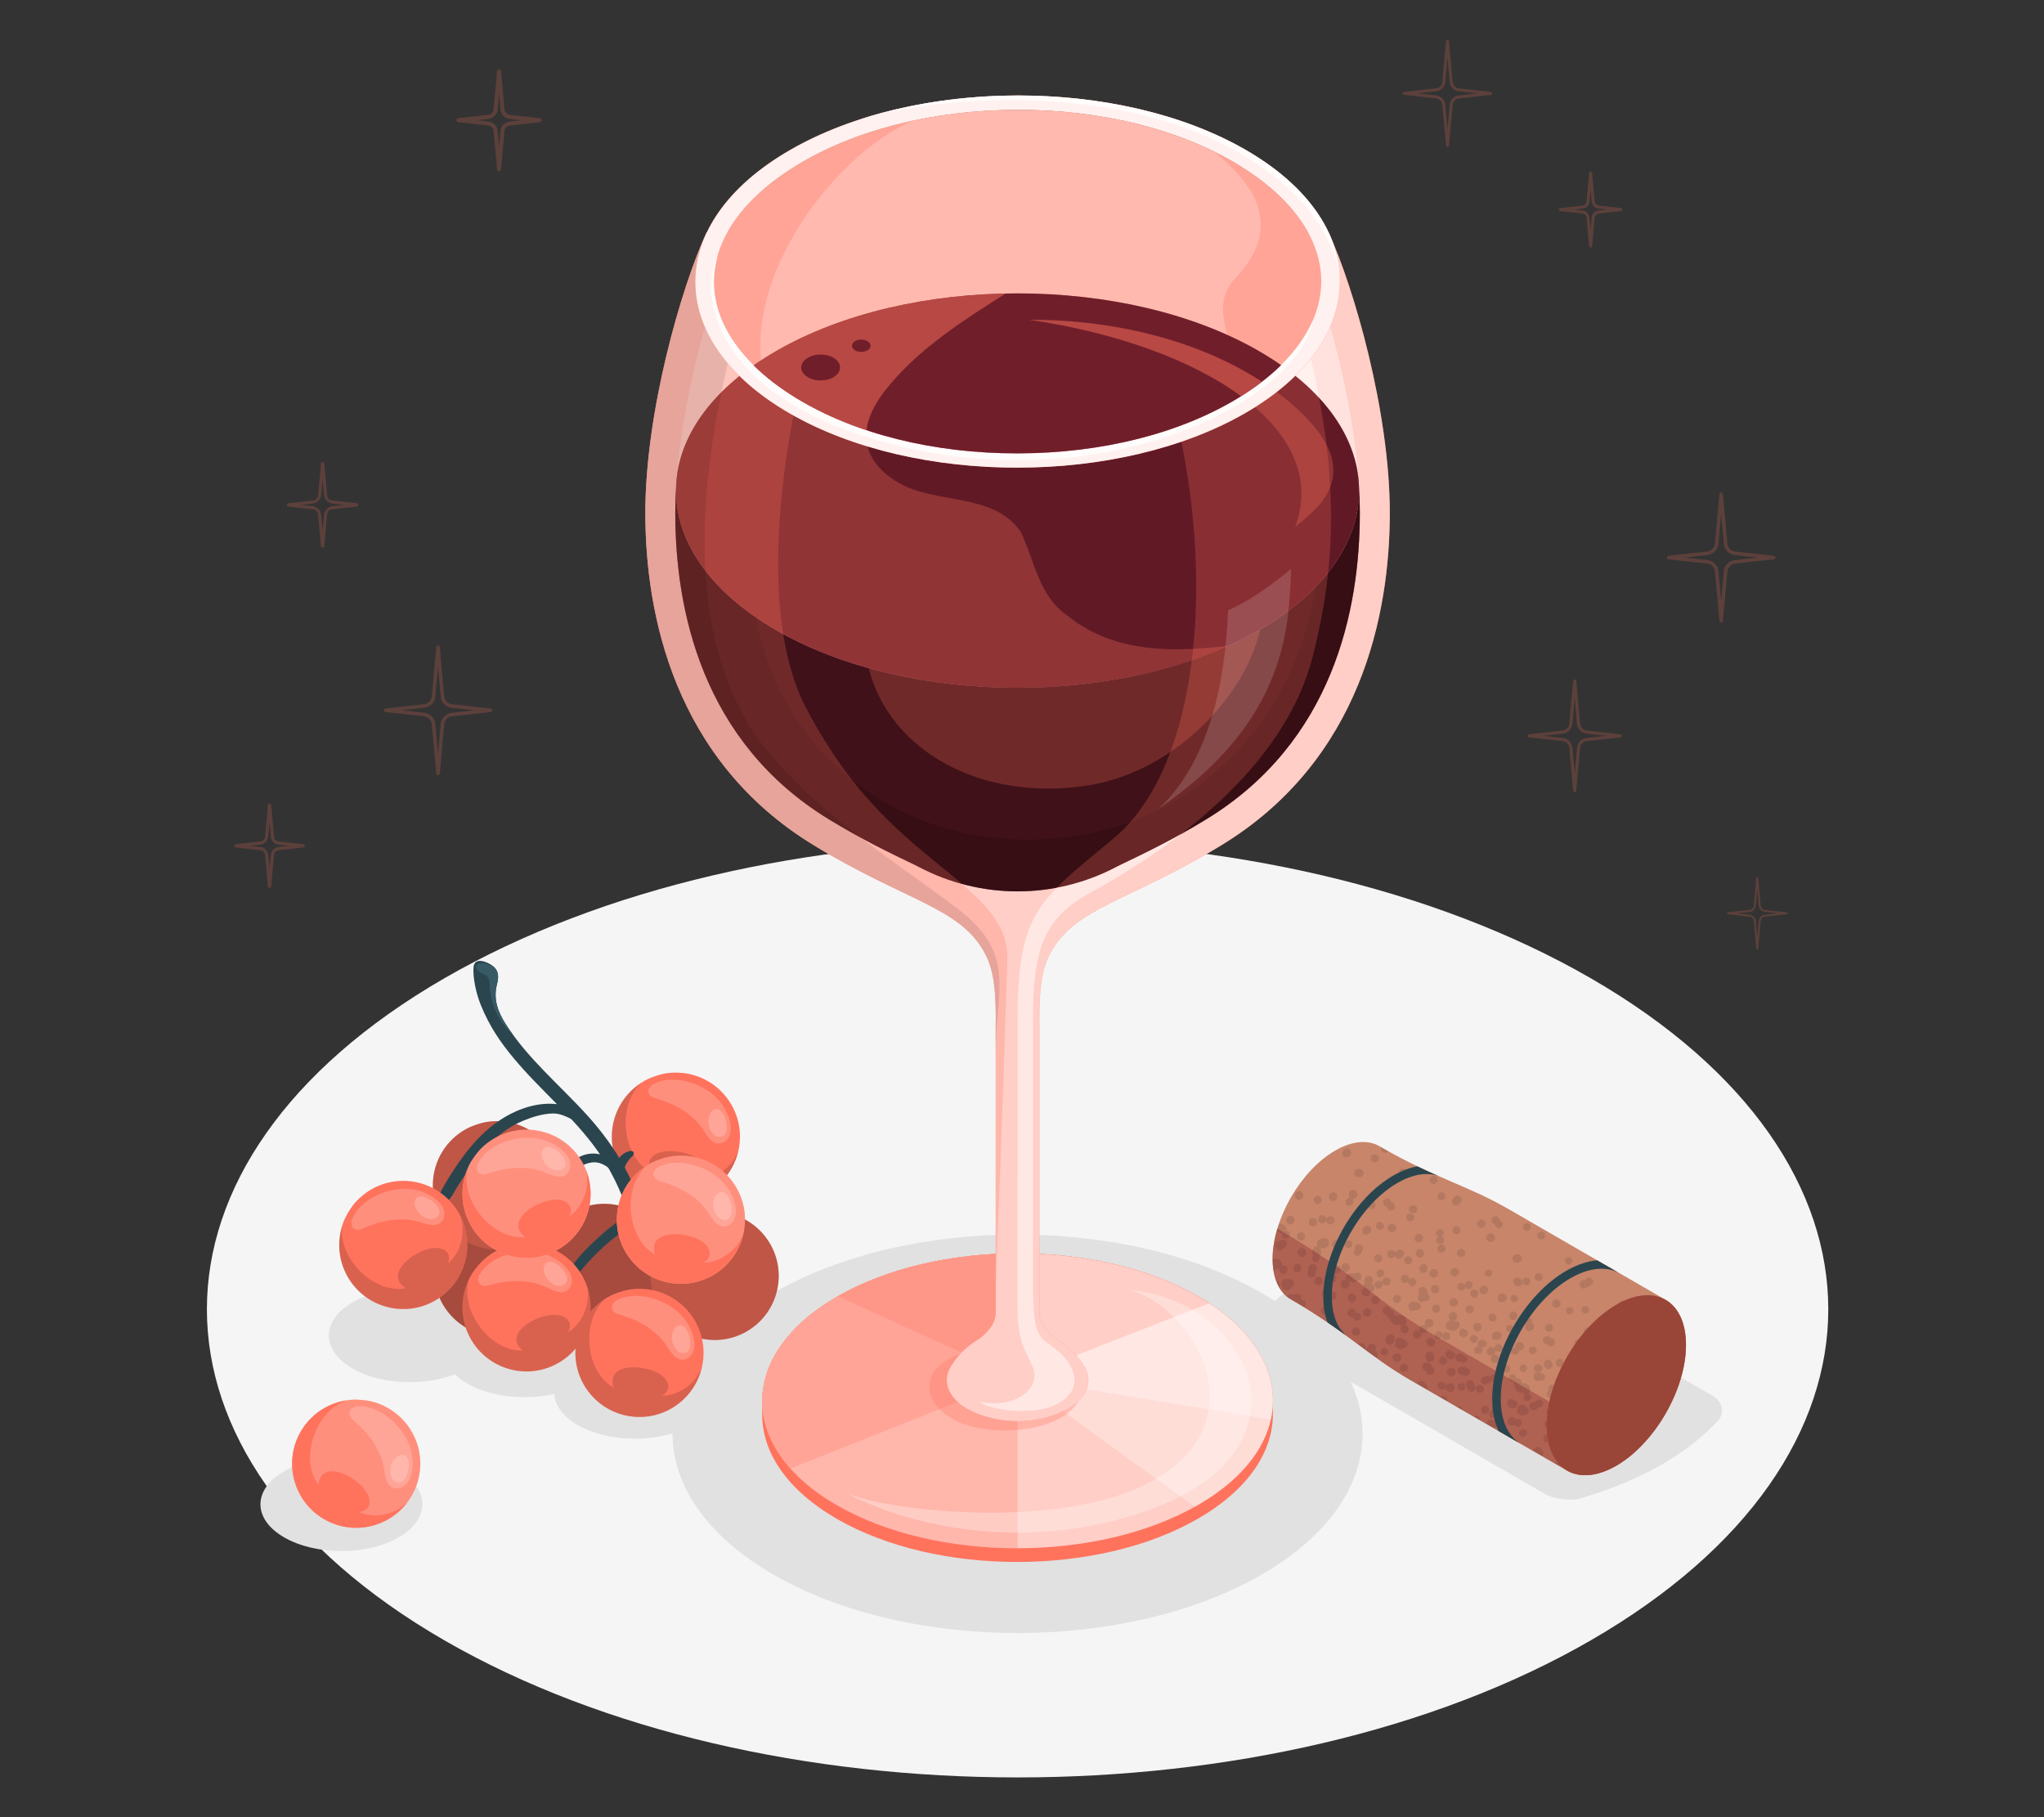 <?xml version="1.0" encoding="UTF-8"?>
<svg id="Layer_2" data-name="Layer 2" xmlns="http://www.w3.org/2000/svg" viewBox="0 0 540 480">
  <rect x="0" y="0" width="540" height="480" fill="#333333" stroke="none"/>
  <defs>
    <style>
      .cls-1, .cls-2, .cls-3, .cls-4, .cls-5, .cls-6, .cls-7, .cls-8, .cls-9, .cls-10, .cls-11, .cls-12, .cls-13, .cls-14, .cls-15, .cls-16, .cls-17, .cls-18, .cls-19, .cls-20, .cls-21, .cls-22, .cls-23, .cls-24, .cls-25, .cls-26, .cls-27, .cls-28, .cls-29 {
        stroke-width: 0px;
      }

      .cls-1, .cls-4, .cls-30 {
        opacity: .4;
      }

      .cls-1, .cls-8, .cls-9, .cls-14, .cls-16, .cls-22, .cls-27, .cls-29 {
        fill: #fff;
      }

      .cls-2 {
        fill: #af6152;
      }

      .cls-3, .cls-6, .cls-15, .cls-23, .cls-26 {
        fill: #ff735d;
      }

      .cls-5 {
        fill: #375a64;
      }

      .cls-6, .cls-13, .cls-29 {
        opacity: .3;
      }

      .cls-7 {
        fill: #e1e1e1;
      }

      .cls-8 {
        opacity: .9;
      }

      .cls-9, .cls-24 {
        opacity: .15;
      }

      .cls-10, .cls-15 {
        opacity: .25;
      }

      .cls-12 {
        fill: #2b454e;
      }

      .cls-14, .cls-23 {
        opacity: .5;
      }

      .cls-16 {
        opacity: .8;
      }

      .cls-17 {
        fill: #f5f5f5;
      }

      .cls-18 {
        fill: none;
      }

      .cls-19 {
        fill: #c8856a;
      }

      .cls-20 {
        opacity: .6;
      }

      .cls-21 {
        opacity: .35;
      }

      .cls-22 {
        opacity: .65;
      }

      .cls-25 {
        fill: #a12b3d;
      }

      .cls-26, .cls-27 {
        opacity: .2;
      }

      .cls-28 {
        opacity: .1;
      }
    </style>
  </defs>
  <g id="Layer_2-2" data-name="Layer 2">
    <g>
      <g>
        <path id="Floor" class="cls-17" d="m117.39,258.41c-83.64,48.29-83.64,126.58,0,174.87,83.64,48.29,219.25,48.29,302.89,0,83.64-48.29,83.64-126.58,0-174.87-83.64-48.29-219.25-48.29-302.89,0Z"/>
        <path id="Shadow" class="cls-7" d="m453.73,375.44c-8.37,8.88-20.4,15.66-36.08,20.32-2.8.83-7.14.23-9.66-1.23l-72.38-41.79c-2.53-1.46-3.15-4.54-1.15-6.66,8.37-8.88,20.4-15.66,36.08-20.32,2.8-.83,7.14-.22,9.66,1.23l72.38,41.79c2.53,1.46,3.15,4.54,1.15,6.66Z"/>
        <path id="Shadow-2" data-name="Shadow" class="cls-7" d="m105.33,388.62c8.35,4.82,8.35,12.64,0,17.47-8.35,4.82-21.9,4.82-30.26,0-8.35-4.82-8.35-12.64,0-17.47,8.35-4.82,21.9-4.82,30.26,0Z"/>
        <path id="Shadow-3" data-name="Shadow" class="cls-7" d="m206.03,341.11c-8.35-4.82-21.9-4.82-30.26,0-6.78,3.91-8.05,9.8-3.84,14.45-4-.46-8.18-.25-12.02.62-.22-2.98-2.28-5.92-6.22-8.2-7.35-4.25-18.73-4.75-27.04-1.52-.89-.87-1.96-1.69-3.25-2.44-8.35-4.82-21.9-4.82-30.26,0-8.36,4.82-8.36,12.64,0,17.47,7.35,4.25,18.73,4.75,27.04,1.52.89.87,1.96,1.69,3.25,2.44,6.21,3.58,15.28,4.5,22.96,2.76.22,2.98,2.28,5.92,6.22,8.2,8.35,4.82,21.9,4.82,30.26,0,6.78-3.91,8.05-9.8,3.84-14.45,6.77.78,14.07-.35,19.32-3.38,8.36-4.82,8.36-12.64,0-17.47Z"/>
        <path id="Shadow-4" data-name="Shadow" class="cls-7" d="m333.28,341.51c35.6,20.55,35.6,53.87,0,74.43-35.6,20.55-93.31,20.55-128.91,0-35.6-20.55-35.6-53.87,0-74.43,35.6-20.55,93.31-20.55,128.91,0Z"/>
        <g id="Glass">
          <g>
            <g>
              <path class="cls-3" d="m221.08,342.54c26.33-15.25,69.04-15.31,95.41-.14,13.18,7.59,19.77,17.55,19.79,27.51,0,1.11,0,2.5,0,3.6.03,9.98-6.53,19.97-19.71,27.6-26.32,15.25-69.04,15.31-95.41.14-13.17-7.58-19.76-17.52-19.79-27.47,0-1.13,0-2.55,0-3.67-.02-9.97,6.54-19.95,19.71-27.57Z"/>
              <path class="cls-3" d="m316.57,397.49c26.32-15.25,26.29-39.91-.08-55.08-26.37-15.17-69.08-15.11-95.41.14-26.32,15.25-26.29,39.91.08,55.08,26.37,15.17,69.08,15.11,95.41-.14Z"/>
              <path class="cls-22" d="m316.57,397.49c26.32-15.25,26.29-39.91-.08-55.08-26.37-15.17-69.08-15.11-95.41.14-26.32,15.25-26.29,39.91.08,55.08,26.37,15.17,69.08,15.11,95.41-.14Z"/>
              <path class="cls-14" d="m319.48,344.25l-50.65,19.77,66.88,10.98h0c2.44-10.81-2.97-22.08-16.23-30.75Z"/>
              <path class="cls-29" d="m335.71,375.01l-66.88-10.98,46.79,33.99c.32-.18.64-.35.96-.53,10.92-6.32,17.29-14.27,19.14-22.48Z"/>
              <path class="cls-15" d="m268.83,364.03v-32.96c-17.28.02-34.57,3.84-47.74,11.48-26.32,15.25-26.29,39.91.08,55.08,13.17,7.58,30.42,11.36,47.66,11.34v-44.94Z"/>
              <path class="cls-15" d="m208.83,387.89l60-23.86v-32.96c-17.28.02-34.57,3.84-47.74,11.48-21.23,12.3-25.3,30.72-12.26,45.34Z"/>
              <path class="cls-15" d="m221.32,342.41l47.51,21.61v-32.96c-17.18.02-34.36,3.8-47.51,11.35Z"/>
              <path class="cls-6" d="m256.2,356.92c-10.63,2.33-13.46,9.78-7.81,15.47,8.73,8.78,33.04,6.4,36.74-2.88l-28.94-12.58Z"/>
            </g>
            <path class="cls-29" d="m297.98,340.64c18.58,4.72,36.61,37.89,1.86,52.74-25.43,10.87-70.85,5.12-77.84.06,10.37,6.35,42.57,18.32,79.37,6.18,47.87-15.79,29.7-56.18-3.39-58.98Z"/>
          </g>
          <g>
            <g>
              <path class="cls-3" d="m351,61.39h-164.34c-6.73,14.65-16.17,47.41-16.17,74.08s7.56,65.3,44.49,87.79c24.5,14.92,38.82,16.39,45.28,28.66,2.39,4.54,2.8,9.9,2.83,17.52h-.03v77.3c0,3-2.53,5.78-5.08,7.36-2.75,1.7-5.08,4.04-6.76,6.81-.11.19-.22.37-.32.57-1.88,3.66-.33,7.79,4.68,10.7,8,4.28,18.5,4.28,26.5,0,5.01-2.91,6.57-7.05,4.68-10.7-.1-.19-.21-.37-.32-.57-1.69-2.77-4.01-5.1-6.76-6.81-2.55-1.58-5.08-4.36-5.08-7.36v-77.3s-.03,0-.03,0c.03-7.61.44-12.98,2.83-17.52,6.47-12.27,20.79-13.74,45.28-28.66,36.93-22.49,44.49-61.12,44.49-87.79s-9.44-59.44-16.17-74.08Z"/>
              <path class="cls-22" d="m351,61.39h-164.34c-6.73,14.65-16.17,47.41-16.17,74.08s7.56,65.3,44.49,87.79c24.5,14.92,38.82,16.39,45.28,28.66,2.39,4.54,2.8,9.9,2.83,17.52h-.03v77.3c0,3-2.53,5.78-5.08,7.36-2.75,1.7-5.08,4.04-6.76,6.81-.11.19-.22.37-.32.57-1.88,3.66-.33,7.79,4.68,10.7,8,4.28,18.5,4.28,26.5,0,5.01-2.91,6.57-7.05,4.68-10.7-.1-.19-.21-.37-.32-.57-1.69-2.77-4.01-5.1-6.76-6.81-2.55-1.58-5.08-4.36-5.08-7.36v-77.3s-.03,0-.03,0c.03-7.61.44-12.98,2.83-17.52,6.47-12.27,20.79-13.74,45.28-28.66,36.93-22.49,44.49-61.12,44.49-87.79s-9.44-59.44-16.17-74.08Z"/>
              <path class="cls-1" d="m358.95,127.07c-1.46-20.95-7.87-44.32-13.19-57.77h-153.85c-5.3,13.41-11.69,36.64-13.18,57.53-.03.61-.08,1.22-.11,1.82-.41,13.63,8.4,27.35,26.42,37.76,35.23,20.34,92.36,20.34,127.59,0,18.15-10.48,26.95-24.3,26.41-38.03-.01-.44-.05-.87-.08-1.31Z"/>
            </g>
            <g>
              <path class="cls-25" d="m359.25,135.47c0,25.66-7.06,60.54-40.69,81.02-8.73,5.32-16.02,8.81-22.46,11.9-.35.17-.71.35-1.07.54-16.47,8.69-35.93,8.7-52.41,0-.36-.19-.72-.37-1.07-.54-6.44-3.09-13.72-6.58-22.46-11.9-33.63-20.48-40.69-55.36-40.69-81.02,0-2.23.07-4.5.2-6.81-.41,13.63,8.4,27.35,26.42,37.76,35.23,20.34,92.36,20.34,127.59,0,18.15-10.48,26.95-24.3,26.41-38.03.15,2.41.23,4.77.23,7.08Z"/>
              <path class="cls-20" d="m359.25,135.47c0,25.66-7.06,60.54-40.69,81.02-8.73,5.32-16.02,8.81-22.46,11.9-.35.17-.71.35-1.07.54-16.47,8.69-35.93,8.7-52.41,0-.36-.19-.72-.37-1.07-.54-6.44-3.09-13.72-6.58-22.46-11.9-33.63-20.48-40.69-55.36-40.69-81.02,0-2.23.07-4.5.2-6.81-.41,13.63,8.4,27.35,26.42,37.76,35.23,20.34,92.36,20.34,127.59,0,18.15-10.48,26.95-24.3,26.41-38.03.15,2.41.23,4.77.23,7.08Z"/>
              <path class="cls-15" d="m332.94,166.22c-.11.06-.21.13-.32.2-27.89,16.11-69.5,19.45-103.11,10.05,5.47,22.08,30.29,35.69,58.7,30.86,21.32-3.62,40.46-22.47,44.73-41.11Z"/>
              <path class="cls-24" d="m359.03,128.39c.36,9.19-3.49,18.43-11.51,26.67-5.13,34.45-32.24,66.21-75.13,66.71-40.29.47-67.59-27.88-72.48-58.59-14.55-9.93-21.67-22.25-21.3-34.52-.14,2.31-.2,4.58-.2,6.81,0,25.66,7.06,60.54,40.69,81.02,8.73,5.32,16.02,8.81,22.46,11.9.35.17.71.35,1.07.54,16.47,8.7,35.93,8.69,52.41,0,.36-.19.72-.37,1.07-.54,6.44-3.09,13.72-6.58,22.46-11.9,33.63-20.48,40.69-55.36,40.69-81.02,0-2.31-.08-4.67-.23-7.08Z"/>
            </g>
            <g>
              <path class="cls-25" d="m359.03,128.39c.54,13.72-8.26,27.55-26.41,38.03-35.23,20.34-92.36,20.34-127.59,0-18.02-10.41-26.83-24.12-26.42-37.76.03-.6.08-1.21.11-1.82,1.12-12.4,9.9-24.62,26.31-34.09,35.23-20.34,92.36-20.34,127.6,0,16.52,9.54,25.29,21.85,26.32,34.33.03.44.07.87.08,1.31Z"/>
              <path class="cls-4" d="m359.03,128.39c.54,13.72-8.26,27.55-26.41,38.03-35.23,20.34-92.36,20.34-127.59,0-18.02-10.41-26.83-24.12-26.42-37.76.03-.6.08-1.21.11-1.82,1.12-12.4,9.9-24.62,26.31-34.09,35.23-20.34,92.36-20.34,127.6,0,16.52,9.54,25.29,21.85,26.32,34.33.03.44.07.87.08,1.31Z"/>
              <path class="cls-6" d="m271.86,84.44c32.54,0,58.92,11.04,73.31,25.98,14.38,14.93,3.49,23.61-3.01,28.74,9.56-25.2-23.04-47.74-70.3-54.72Z"/>
              <path class="cls-6" d="m324.45,170.58c-8.63,1-17.34,1.53-25.8-.23-6.02-1.25-11.95-3.87-16.68-7.75-7.56-5.19-8.62-14.4-12.24-22-7.05-10.56-22.43-7.29-32.36-13.08-5.57-3.24-9.7-8.4-8.25-15.15.85-3.95,3.18-7.42,5.76-10.53,8.4-10.11,19.63-17.23,30.78-24.31-22.03.44-43.82,5.51-60.64,15.21-16.41,9.47-25.19,21.69-26.31,34.09-.03.61-.08,1.22-.11,1.82-.41,13.63,8.4,27.35,26.42,37.76,32.63,18.84,84.02,20.22,119.43,4.16Zm-98.65-80.41c.96-.63,2.51-.63,3.47,0,.96.64.96,1.68,0,2.31-.96.63-2.51.63-3.47,0-.96-.63-.96-1.67,0-2.31Zm-12.62,4.48c2-1.33,5.25-1.33,7.26,0,1.99,1.34,1.99,3.51,0,4.84-2.01,1.34-5.25,1.34-7.26,0-2.01-1.33-2.01-3.5,0-4.84Z"/>
            </g>
            <g>
              <path class="cls-15" d="m186.66,61.39c-6.73,14.65-16.17,47.41-16.17,74.08s7.56,65.3,44.49,87.79c24.5,14.92,38.82,16.39,45.28,28.66,2.39,4.54,2.8,9.9,2.83,17.52h-.03v69.82h0c2.18-54.97,2.41-66.94,3.07-85.51.3-8.39-4.41-14.04-14.68-22.54-12.27-10.15-25.55-19.74-38.46-44.13-16.12-30.45-2.91-93.85,10.88-125.69h-37.21Z"/>
              <path class="cls-28" d="m170.48,135.47c0,26.67,7.56,65.3,44.49,87.79,24.5,14.92,38.82,16.39,45.28,28.66,2.39,4.54,2.8,9.9,2.83,17.52h-.03v8.71c0-16.5,5.65-26-9.91-37.99-15.56-11.99-45.27-29.97-56.85-51.4-15.77-29.18-9.77-66.85-4.6-90.22,5.17-23.37,7.76-37.15,7.76-37.15h-12.8c-6.73,14.65-16.17,47.41-16.17,74.08Z"/>
              <path class="cls-14" d="m296.11,228.4c4.77-2.29,10-4.8,15.95-8.11-9.67,7.46-18.82,12.67-23.85,15.43-12.45,6.82-15.29,14.7-15.29,33.72,0,15.26.02,56.28,0,69.89-.02,15.51,2.08,13.58,6.73,17.66,5.27,4.64,6.01,10.3-.02,13.7-6.03,3.41-17.84,1.99-20.98-.43,10.45,2.06,16.34-4.16,14.23-9.02-2.1-4.85-4.07-6.79-4.06-16.23.02-9.58.01-49.46.02-75.58,0-19.44,2.55-27,10.33-34.95,5.45-1.03,10.79-2.87,15.85-5.54.36-.19.72-.37,1.07-.54Z"/>
              <path class="cls-14" d="m348.45,105.05c-4.08-4.42-9.36-8.58-15.82-12.3-9.36-5.4-20.26-9.37-31.88-11.9h-.01c-3.45-7.73-7.12-14.38-10.16-19.46h42.68c7.58,13.18,12.48,28.31,15.2,43.66Z"/>
              <path class="cls-15" d="m346.78,173.51c-5.1,19.98-20.49,35.8-34.72,46.77-5.95,3.32-11.18,5.83-15.95,8.11-.35.17-.71.35-1.07.54-5.06,2.67-10.4,4.51-15.85,5.54,3.72-3.81,8.64-7.72,15.06-13.06,25.07-20.9,27.52-79.51,12.36-125.55-1.75-5.33-3.77-10.38-5.85-15.04,11.62,2.53,22.53,6.51,31.88,11.9,6.46,3.72,11.73,7.87,15.82,12.3,5.52,28.8,3.11,49.82-1.66,68.46Z"/>
              <path class="cls-9" d="m335.96,154.3c-3.64,2.69-7.45,5.11-11.53,6.92-.65,18.98-5.1,40.16-18.35,52.39,20.56-14.1,32.13-30.59,34.32-52.39.37-3.65.6-7.31.7-10.97-1.64,1.43-3.39,2.76-5.14,4.06Z"/>
            </g>
          </g>
          <g>
            <g>
              <path class="cls-3" d="m268.89,119.76c22.16-.03,42.86-5.25,58.3-14.67,14.11-8.62,21.87-19.56,21.85-30.83-.02-11.26-7.81-22.19-21.94-30.76-15.47-9.38-36.19-14.54-58.34-14.5-22.16.03-42.86,5.25-58.3,14.68-14.11,8.61-21.87,19.56-21.85,30.83.02,11.26,7.81,22.19,21.94,30.76,15.47,9.38,36.18,14.53,58.34,14.5Z"/>
              <path class="cls-14" d="m268.89,119.76c22.16-.03,42.86-5.25,58.3-14.67,14.11-8.62,21.87-19.56,21.85-30.83-.02-11.26-7.81-22.19-21.94-30.76-15.47-9.38-36.19-14.54-58.34-14.5-22.16.03-42.86,5.25-58.3,14.68-14.11,8.61-21.87,19.56-21.85,30.83.02,11.26,7.81,22.19,21.94,30.76,15.47,9.38,36.18,14.53,58.34,14.5Z"/>
              <path class="cls-6" d="m241.06,31.89s-.1.02-.15.03c-11.37,2.46-21.74,6.44-30.45,11.75-14.11,8.61-21.87,19.56-21.85,30.83.01,8.6,4.57,17,13.01,24.31-5.36-26.04,18.95-58.02,39.44-66.91Z"/>
              <path class="cls-6" d="m327.11,43.49c-2.01-1.22-4.12-2.37-6.3-3.44,7.31,6.25,20.16,17.91,5.74,33.23-8.24,8.76,1.15,16.93-.19,32.28.28-.16.56-.32.84-.49,14.11-8.62,21.87-19.56,21.85-30.83-.02-11.27-7.81-22.19-21.94-30.76Z"/>
            </g>
            <g>
              <g>
                <path class="cls-3" d="m328.98,39.53c-33.27-19.15-87.18-19.07-120.4.18-33.23,19.24-33.18,50.37.1,69.51,33.27,19.15,87.18,19.07,120.41-.17,33.22-19.25,33.18-50.37-.11-69.52Zm-1.79,65.56c-15.44,9.43-36.15,14.64-58.3,14.67-22.16.04-42.87-5.11-58.34-14.5-14.13-8.57-21.92-19.49-21.94-30.76-.01-11.26,7.75-22.21,21.85-30.82,15.44-9.43,36.15-14.64,58.3-14.68,22.16-.04,42.87,5.12,58.34,14.5,14.13,8.58,21.92,19.5,21.94,30.77.01,11.26-7.75,22.2-21.85,30.82Z"/>
                <path class="cls-8" d="m328.98,39.53c-33.27-19.15-87.18-19.07-120.4.18-33.23,19.24-33.18,50.37.1,69.51,33.27,19.15,87.18,19.07,120.41-.17,33.22-19.25,33.18-50.37-.11-69.52Zm-1.79,65.56c-15.44,9.43-36.15,14.64-58.3,14.67-22.16.04-42.87-5.11-58.34-14.5-14.13-8.57-21.92-19.49-21.94-30.76-.01-11.26,7.75-22.21,21.85-30.82,15.44-9.43,36.15-14.64,58.3-14.68,22.16-.04,42.87,5.12,58.34,14.5,14.13,8.58,21.92,19.5,21.94,30.77.01,11.26-7.75,22.2-21.85,30.82Z"/>
              </g>
              <path class="cls-16" d="m226.55,31.75c19.26-6.03,62.39-9.91,94.77,5.47,29.59,14.05,32.39,33.58,32.63,36.07-.43-12.26-8.75-24.43-24.97-33.76-27.78-15.99-69.93-18.56-102.43-7.78Z"/>
              <path class="cls-16" d="m346.79,84.73c-4.01,21.3-55.11,47.41-112.05,32.4-46.49-12.25-50.14-39.69-45.26-49.14-.58,2.14-.87,4.32-.87,6.5.01,11.27,7.81,22.19,21.94,30.76,15.46,9.39,36.18,14.54,58.34,14.5,22.16-.03,42.86-5.24,58.3-14.67,9.67-5.91,16.35-12.91,19.6-20.35Z"/>
            </g>
            <g>
              <path class="cls-25" d="m332.63,92.75c-35.24-20.34-92.37-20.34-127.6,0-2.09,1.21-4.06,2.46-5.91,3.76,3.15,3.11,6.97,6.05,11.43,8.75,15.47,9.38,36.18,14.53,58.34,14.5,22.16-.03,42.86-5.25,58.3-14.67,4.38-2.68,8.15-5.58,11.26-8.64-1.82-1.27-3.76-2.5-5.82-3.69Z"/>
              <path class="cls-13" d="m332.63,92.75c-35.24-20.34-92.37-20.34-127.6,0-2.09,1.21-4.06,2.46-5.91,3.76,3.15,3.11,6.97,6.05,11.43,8.75,15.47,9.38,36.18,14.53,58.34,14.5,22.16-.03,42.86-5.25,58.3-14.67,4.38-2.68,8.15-5.58,11.26-8.64-1.82-1.27-3.76-2.5-5.82-3.69Z"/>
              <path class="cls-23" d="m228.91,113.62c.05-.41.12-.82.21-1.24.85-3.95,3.18-7.42,5.76-10.53,8.4-10.11,19.63-17.23,30.78-24.31-22.03.44-43.82,5.51-60.64,15.21-2.09,1.21-4.06,2.46-5.91,3.76,3.15,3.11,6.97,6.05,11.43,8.75,5.51,3.34,11.69,6.14,18.36,8.36Zm-3.11-23.45c.96-.63,2.51-.63,3.47,0,.96.64.96,1.68,0,2.31-.96.63-2.51.63-3.47,0-.96-.63-.96-1.67,0-2.31Zm-12.62,4.48c2-1.33,5.25-1.33,7.26,0,1.99,1.34,1.99,3.51,0,4.84-2.01,1.34-5.25,1.34-7.26,0-2.01-1.33-2.01-3.5,0-4.84Z"/>
              <path class="cls-23" d="m327.86,104.65c1.97-1.23,3.83-2.51,5.54-3.82-15.09-9.83-36.49-16.38-61.54-16.38,23.36,3.45,43.13,10.71,56,20.2Z"/>
            </g>
          </g>
        </g>
        <g id="Grapes">
          <g id="Cranberry">
            <g>
              <path class="cls-3" d="m180.2,283.4c-1.75-.17-3.45-.07-5.08.27-1.26.3-2.57.74-3.92,1.33-5.14,2.49-8.89,7.52-9.49,13.61-.91,9.31,5.91,17.58,15.21,18.49,9.31.91,17.58-5.9,18.49-15.21.91-9.3-5.9-17.58-15.21-18.49Z"/>
              <path class="cls-24" d="m184.45,311.62c3.26-1.81,1.8-5.59-3.47-7.02-5.27-1.43-10.95-.15-9.23,4.83-7.14-3.77-8.99-17.21-2.33-23.4-4.21,2.7-7.19,7.23-7.71,12.59-.91,9.3,5.9,17.58,15.2,18.49,8.6.84,16.31-4.92,18.15-13.15-.88,2.7-4.41,7.42-10.61,7.66Z"/>
              <path class="cls-27" d="m192.76,299.9c-.47,1.19-1.63,2.18-2.9,2.15-1.92-.05-3.05-2.07-4.11-3.68-2.73-4.12-7.3-6.72-12.05-8.11-.58-.17-1.19-.34-1.7-.7-.49-.36-.86-.98-.72-1.58.12-.52.63-1.25,1.09-1.51,1.22-.68,2.59-1.09,3.98-1.21,3.54-.32,7.27.75,10.28,2.63,3,1.88,5.34,4.75,6.18,8.23.3,1.24.41,2.59-.06,3.79Z"/>
              <path class="cls-27" d="m187.38,297.76c.22.69.59,1.32,1.11,1.82.32.3.69.56,1.11.66,4.39,1.07,2-9.39-1.31-6.9-.56.42-.87,1.1-1.03,1.79-.2.86-.16,1.78.11,2.62Z"/>
            </g>
          </g>
          <g>
            <path class="cls-3" d="m133.29,319.22c-1.75-.17-3.45-.07-5.08.27-1.26.3-2.57.74-3.92,1.33-5.14,2.49-8.89,7.52-9.49,13.61-.91,9.31,5.91,17.58,15.21,18.49,9.31.91,17.58-5.9,18.49-15.21.91-9.3-5.9-17.58-15.21-18.49Z"/>
            <path class="cls-21" d="m133.29,319.22c-1.75-.17-3.45-.07-5.08.27-1.26.3-2.57.74-3.92,1.33-5.14,2.49-8.89,7.52-9.49,13.61-.91,9.31,5.91,17.58,15.21,18.49,9.31.91,17.58-5.9,18.49-15.21.91-9.3-5.9-17.58-15.21-18.49Z"/>
          </g>
          <g>
            <path class="cls-3" d="m132.92,296.22c-1.75-.17-3.45-.07-5.08.27-1.26.3-2.57.74-3.92,1.33-5.14,2.49-8.89,7.52-9.49,13.61-.91,9.31,5.91,17.58,15.21,18.49,9.31.91,17.58-5.9,18.49-15.21.91-9.3-5.9-17.58-15.21-18.49Z"/>
            <path class="cls-10" d="m132.92,296.22c-1.75-.17-3.45-.07-5.08.27-1.26.3-2.57.74-3.92,1.33-5.14,2.49-8.89,7.52-9.49,13.61-.91,9.31,5.91,17.58,15.21,18.49,9.31.91,17.58-5.9,18.49-15.21.91-9.3-5.9-17.58-15.21-18.49Z"/>
          </g>
          <g>
            <path class="cls-3" d="m161.27,318.06c-1.75-.17-3.45-.07-5.08.27-1.26.3-2.57.74-3.92,1.33-5.14,2.49-8.89,7.52-9.49,13.61-.91,9.31,5.91,17.58,15.21,18.49,9.31.91,17.58-5.9,18.49-15.21.91-9.3-5.9-17.58-15.21-18.49Z"/>
            <path class="cls-21" d="m161.27,318.06c-1.75-.17-3.45-.07-5.08.27-1.26.3-2.57.74-3.92,1.33-5.14,2.49-8.89,7.52-9.49,13.61-.91,9.31,5.91,17.58,15.21,18.49,9.31.91,17.58-5.9,18.49-15.21.91-9.3-5.9-17.58-15.21-18.49Z"/>
          </g>
          <g>
            <path class="cls-12" d="m169.78,319.71c-.37-1.35-.87-2.67-1.37-3.98-.98-2.56-2.13-5.05-3.43-7.45-2.67-4.92-5.99-9.4-9.73-13.55-7.24-8.02-15.78-15.02-21.64-24.21-2.07-3.25-3.32-6.58-2.32-10.47.73-2.8.24-4.46-2.48-5.72-.91-.42-2.55-.91-3.3,0-.46.56-.44,1.57-.43,2.25,0,1.61.31,3.24.66,4.81.65,2.86,1.83,5.58,3.18,8.19,2.45,4.76,5.86,9.02,9.43,12.97,7.45,8.24,16.14,15.38,21.86,25.05,1.54,2.6,2.88,5.3,4.03,8.1.59,1.43,1.12,2.88,1.6,4.35.55,1.69,1.46,3.13,2.21,4.74.39.85,2.28,1.16,2.22-.12-.08-1.67-.03-3.32-.48-4.95Z"/>
            <path class="cls-5" d="m133.6,270.52c-2.07-3.25-3.32-6.58-2.32-10.47.51-1.96.4-3.35-.62-4.44-.47-.29-.95-.58-1.46-.8-.7-.3-1.47-.49-2.22-.41-1.46.15-1.53,1.48-.51,2.23.73.53,1.9.8,2.45,1.53.48.64.45,1.5.47,2.3.07,3.07,1.04,6.1,2.66,8.71.97,1.56,2.16,2.97,3.51,4.22-.68-.93-1.34-1.88-1.96-2.86Z"/>
            <path class="cls-12" d="m171.19,318.98c-1.47-.1-2.6.53-3.86,1.22-1.05.57-2.07,1.18-3.07,1.83-2.02,1.31-3.92,2.79-5.69,4.42-3.53,3.23-7.15,6.62-9.15,10.96-.22.47,1.06,1.98,1.55,1.33,2.93-3.89,6.29-7.59,10.01-10.74,1.74-1.48,3.6-2.83,5.53-4.06.93-.59,1.88-1.14,2.85-1.67.97-.52,2.46-.93,2.6-2.17.04-.41-.26-1.09-.75-1.12Z"/>
            <path class="cls-12" d="m167.33,304.31c-.03-.06-.09-.13-.15-.17-.03-.02-.29-.08-.27-.02-.03-.1-.01-.09-.12-.1-.06,0-.14-.02-.2-.02-.12,0-.24.04-.36.08-.51.15-1.06.37-1.49.66-.37.25-.7.57-.99.91-.37.43-.7.96-.92,1.51-.25-.21-.54-.39-.78-.56-.54-.38-1.1-.74-1.7-1.03-1.79-.87-3.71-1.11-5.64-.61-.88.23-1.78.62-2.5,1.18-.87.67-1.26,1.61-1.53,2.63-.07.27.21,1.03.59.75,1.53-1.17,3.37-2.34,5.34-2.49,1.83-.13,3.2.7,4.61,1.76.51.38,1.22.83,1.88.89.13.14.26.32.44.41.27.14.56-.01.81-.16.21-.12.3-.29.37-.51.07-.21.17-.41.22-.62.1-.36.2-.7.36-1.04,0,0,0,0,0-.02,0,0,.1-.19.13-.26.03-.07.06-.13.1-.2.1-.18.21-.35.33-.51.33-.44.66-.89,1.09-1.24.23-.19.39-.39.46-.71.04-.17.02-.36-.07-.52Z"/>
            <path class="cls-12" d="m150.84,292.92c-.79-.8-2.02-1.03-3.09-1.19-1.33-.2-2.68-.23-4.01-.13-2.7.21-5.34.99-7.79,2.12-2.37,1.09-4.58,2.52-6.59,4.18-3.11,2.58-5.72,5.72-8.05,9.01-1.17,1.65-2.27,3.35-3.3,5.09-.52.88-1.05,1.76-1.51,2.67-.5,1-.88,1.7-.19,2.67.19.27.59.58.95.46,1.7-.54,2.66-2.92,3.58-4.34,1.05-1.63,2.09-3.26,3.21-4.85,2.16-3.07,4.58-5.97,7.44-8.42,2.04-1.75,4.35-3.17,6.84-4.2,2.39-.98,5.18-1.84,7.78-1.87,1.64-.02,3.2.65,4.64,1.37.17.08.34.17.53.18.73.02.4-.93.29-1.32-.11-.4-.23-.81-.47-1.14-.08-.1-.16-.2-.25-.29Z"/>
          </g>
          <g>
            <path class="cls-3" d="m190.44,320.18c-1.75-.17-3.45-.07-5.08.27-1.26.3-2.57.74-3.92,1.33-5.14,2.49-8.89,7.52-9.49,13.61-.91,9.31,5.91,17.58,15.21,18.49,9.31.91,17.58-5.9,18.49-15.21.91-9.3-5.9-17.58-15.21-18.49Z"/>
            <path class="cls-10" d="m190.44,320.18c-1.75-.17-3.45-.07-5.08.27-1.26.3-2.57.74-3.92,1.33-5.14,2.49-8.89,7.52-9.49,13.61-.91,9.31,5.91,17.58,15.21,18.49,9.31.91,17.58-5.9,18.49-15.21.91-9.3-5.9-17.58-15.21-18.49Z"/>
          </g>
          <g id="Cranberry-2" data-name="Cranberry">
            <g>
              <path class="cls-3" d="m131.7,330.11c-1.58.77-2.98,1.74-4.19,2.88-.92.92-1.8,1.98-2.65,3.18-3.08,4.81-3.66,11.06-.99,16.56,4.09,8.41,14.22,11.91,22.62,7.83,8.41-4.09,11.92-14.21,7.83-22.62-4.08-8.4-14.21-11.92-22.62-7.83Z"/>
              <path class="cls-24" d="m150.06,351.95c1.83-3.25-1.39-5.71-6.63-4.18-5.24,1.53-9.42,5.59-5.35,8.94-8.06.51-16.65-9.98-14.21-18.74-2.18,4.5-2.36,9.92,0,14.76,4.08,8.41,14.21,11.91,22.62,7.83,7.77-3.78,11.34-12.72,8.61-20.69.66,2.76.12,8.63-5.05,12.08Z"/>
              <path class="cls-27" d="m151.02,337.62c.22,1.26-.25,2.71-1.35,3.34-1.67.96-3.69-.18-5.43-.99-4.48-2.09-9.74-1.92-14.51-.62-.59.16-1.2.33-1.81.29-.61-.05-1.24-.39-1.44-.97-.17-.51-.12-1.4.15-1.86.69-1.22,1.64-2.28,2.76-3.11,2.86-2.12,6.59-3.15,10.14-3.12,3.54.03,7.03,1.27,9.57,3.79.91.9,1.7,2,1.93,3.26Z"/>
              <path class="cls-27" d="m145.32,338.61c.54.47,1.19.82,1.9.97.43.09.88.12,1.3-.02,4.3-1.38-3.2-9.05-4.72-5.2-.26.65-.17,1.4.06,2.06.28.84.8,1.6,1.46,2.18Z"/>
            </g>
          </g>
          <g id="Cranberry-3" data-name="Cranberry">
            <g>
              <path class="cls-3" d="m130.87,300.52c-1.54.85-2.88,1.9-4.03,3.11-.87.97-1.69,2.07-2.47,3.32-2.81,4.97-3.05,11.24-.08,16.59,4.54,8.18,14.85,11.11,23.02,6.58,8.18-4.54,11.12-14.84,6.58-23.02-4.54-8.17-14.84-11.12-23.02-6.58Z"/>
              <path class="cls-27" d="m130.87,300.52c-1.54.85-2.88,1.9-4.03,3.11-.87.97-1.69,2.07-2.47,3.32-2.81,4.97-3.05,11.24-.08,16.59,4.54,8.18,14.85,11.11,23.02,6.58,8.18-4.54,11.12-14.84,6.58-23.02-4.54-8.17-14.84-11.12-23.02-6.58Z"/>
              <path class="cls-3" d="m150.4,321.32c1.65-3.34-1.7-5.62-6.84-3.81-5.15,1.82-9.1,6.1-4.85,9.22-8.02.95-17.17-9.05-15.21-17.94-1.93,4.62-1.81,10.03.81,14.74,4.54,8.17,14.84,11.12,23.02,6.58,7.55-4.2,10.63-13.32,7.46-21.13.81,2.72.59,8.61-4.38,12.34Z"/>
              <path class="cls-27" d="m150.58,306.95c.29,1.25-.1,2.72-1.17,3.41-1.61,1.05-3.69.03-5.47-.69-4.59-1.84-9.83-1.38-14.52.17-.58.19-1.18.4-1.8.38-.61-.02-1.26-.32-1.49-.89-.2-.5-.19-1.39.04-1.86.62-1.25,1.51-2.37,2.59-3.26,2.74-2.27,6.41-3.51,9.96-3.67,3.54-.16,7.09.88,9.76,3.26.96.85,1.81,1.9,2.11,3.15Z"/>
              <path class="cls-27" d="m144.94,308.25c.57.44,1.23.75,1.95.87.43.07.89.07,1.29-.09,4.22-1.62-3.69-8.86-4.99-4.93-.22.67-.09,1.4.17,2.05.33.82.88,1.56,1.58,2.1Z"/>
            </g>
          </g>
          <g id="Cranberry-4" data-name="Cranberry">
            <g>
              <path class="cls-3" d="m96.99,314.87c-1.45.99-2.69,2.16-3.73,3.47-.78,1.04-1.49,2.22-2.15,3.54-2.34,5.21-2,11.47,1.45,16.52,5.28,7.72,15.81,9.7,23.53,4.43,7.72-5.28,9.71-15.8,4.43-23.53-5.27-7.71-15.8-9.71-23.53-4.43Z"/>
              <path class="cls-24" d="m118.35,333.78c1.34-3.48-2.21-5.44-7.17-3.16-4.96,2.28-8.5,6.91-3.98,9.63-7.9,1.69-17.93-7.43-16.8-16.46-1.49,4.77-.88,10.15,2.16,14.6,5.27,7.72,15.81,9.7,23.52,4.43,7.14-4.88,9.36-14.24,5.48-21.73,1.06,2.64,1.38,8.52-3.22,12.69Z"/>
              <path class="cls-27" d="m117.21,319.46c.41,1.21.15,2.72-.85,3.51-1.51,1.2-3.67.37-5.51-.19-4.74-1.41-9.91-.47-14.45,1.51-.56.24-1.13.5-1.75.55-.61.04-1.29-.21-1.57-.75-.25-.48-.32-1.37-.13-1.86.51-1.3,1.29-2.5,2.28-3.49,2.51-2.52,6.06-4.09,9.57-4.57,3.51-.49,7.14.22,10.02,2.35,1.03.76,1.98,1.73,2.39,2.94Z"/>
              <path class="cls-27" d="m111.71,321.28c.61.39,1.3.64,2.02.69.44.03.89-.01,1.28-.21,4.05-2-4.49-8.48-5.43-4.45-.16.68.04,1.41.36,2.03.4.79,1.02,1.47,1.77,1.94Z"/>
            </g>
          </g>
          <g id="Cranberry-5" data-name="Cranberry">
            <g>
              <path class="cls-3" d="m170.58,340.51c-1.75-.17-3.45-.07-5.08.27-1.26.3-2.57.74-3.92,1.33-5.14,2.49-8.89,7.52-9.49,13.61-.91,9.31,5.91,17.58,15.21,18.49,9.31.91,17.58-5.9,18.49-15.21.91-9.3-5.9-17.58-15.21-18.49Z"/>
              <path class="cls-24" d="m174.83,368.72c3.26-1.81,1.8-5.59-3.47-7.02-5.27-1.43-10.95-.15-9.23,4.83-7.14-3.77-8.99-17.21-2.33-23.4-4.21,2.7-7.19,7.23-7.71,12.59-.91,9.3,5.9,17.58,15.2,18.49,8.6.84,16.31-4.92,18.15-13.15-.88,2.7-4.41,7.42-10.61,7.66Z"/>
              <path class="cls-27" d="m183.13,357c-.47,1.19-1.63,2.18-2.9,2.15-1.92-.05-3.05-2.07-4.11-3.68-2.73-4.12-7.3-6.72-12.05-8.11-.58-.17-1.19-.34-1.7-.7-.49-.36-.86-.98-.72-1.58.12-.52.63-1.25,1.09-1.51,1.22-.68,2.59-1.09,3.98-1.21,3.54-.32,7.27.75,10.28,2.63,3,1.88,5.34,4.75,6.18,8.23.3,1.24.41,2.59-.06,3.79Z"/>
              <path class="cls-27" d="m177.76,354.87c.22.69.59,1.32,1.11,1.82.32.3.69.56,1.11.66,4.39,1.07,2-9.39-1.31-6.9-.56.42-.87,1.1-1.03,1.79-.2.86-.16,1.78.11,2.62Z"/>
            </g>
          </g>
          <g id="Cranberry-6" data-name="Cranberry">
            <g>
              <path class="cls-3" d="m181.53,305.33c-1.75-.17-3.45-.07-5.08.27-1.26.3-2.57.74-3.92,1.33-5.14,2.49-8.89,7.52-9.49,13.61-.91,9.31,5.91,17.58,15.21,18.49,9.31.91,17.58-5.9,18.49-15.21.91-9.3-5.9-17.58-15.21-18.49Z"/>
              <path class="cls-27" d="m181.53,305.33c-1.75-.17-3.45-.07-5.08.27-1.26.3-2.57.74-3.92,1.33-5.14,2.49-8.89,7.52-9.49,13.61-.91,9.31,5.91,17.58,15.21,18.49,9.31.91,17.58-5.9,18.49-15.21.91-9.3-5.9-17.58-15.21-18.49Z"/>
              <path class="cls-3" d="m185.78,333.55c3.26-1.81,1.8-5.59-3.47-7.02-5.27-1.43-10.95-.15-9.23,4.83-7.14-3.77-8.99-17.21-2.33-23.4-4.21,2.7-7.19,7.23-7.71,12.59-.91,9.3,5.9,17.58,15.2,18.49,8.6.84,16.31-4.92,18.15-13.15-.88,2.7-4.41,7.42-10.61,7.66Z"/>
              <path class="cls-27" d="m194.09,321.83c-.47,1.19-1.63,2.18-2.9,2.15-1.92-.05-3.05-2.07-4.11-3.68-2.73-4.12-7.3-6.72-12.05-8.11-.58-.17-1.19-.34-1.7-.7-.49-.36-.86-.98-.72-1.58.12-.52.63-1.25,1.09-1.51,1.22-.68,2.59-1.09,3.98-1.21,3.54-.32,7.27.75,10.28,2.63,3,1.88,5.34,4.75,6.18,8.23.3,1.24.41,2.59-.06,3.79Z"/>
              <path class="cls-27" d="m188.71,319.69c.22.69.59,1.32,1.11,1.82.32.3.69.56,1.11.66,4.39,1.07,2-9.39-1.31-6.9-.56.42-.87,1.1-1.03,1.79-.2.86-.16,1.78.11,2.62Z"/>
            </g>
          </g>
        </g>
        <g id="Grape">
          <g>
            <path class="cls-3" d="m102.51,371.93c-1.52-.87-3.11-1.48-4.74-1.84-1.28-.24-2.65-.37-4.12-.39-5.71.16-11.19,3.21-14.23,8.52-4.65,8.12-1.83,18.46,6.28,23.1,8.12,4.65,18.45,1.84,23.1-6.28,4.64-8.11,1.84-18.45-6.28-23.1Z"/>
            <path class="cls-27" d="m102.51,371.93c-1.52-.87-3.11-1.48-4.74-1.84-1.28-.24-2.65-.37-4.12-.39-5.71.16-11.19,3.21-14.23,8.52-4.65,8.12-1.83,18.46,6.28,23.1,8.12,4.65,18.45,1.84,23.1-6.28,4.64-8.11,1.84-18.45-6.28-23.1Z"/>
            <path class="cls-3" d="m94.81,399.41c3.72-.32,3.93-4.36-.28-7.83-4.22-3.46-9.92-4.63-10.4.62-4.97-6.37-1.14-19.38,7.48-22.3-4.95.74-9.52,3.64-12.19,8.32-4.64,8.11-1.83,18.45,6.28,23.1,7.5,4.29,16.9,2.2,21.94-4.55-1.91,2.1-7.06,4.96-12.82,2.64Z"/>
            <path class="cls-27" d="m107.2,392.13c-.92.9-2.38,1.32-3.52.77-1.73-.83-1.93-3.14-2.24-5.04-.8-4.88-3.91-9.12-7.66-12.34-.46-.39-.95-.8-1.26-1.34-.3-.53-.38-1.25,0-1.74.32-.43,1.09-.88,1.61-.93,1.39-.11,2.81.07,4.13.53,3.36,1.17,6.32,3.67,8.29,6.62,1.97,2.94,2.92,6.53,2.26,10.04-.23,1.26-.69,2.53-1.6,3.43Z"/>
            <path class="cls-27" d="m103.16,387.98c-.08.72,0,1.45.26,2.12.16.41.4.79.74,1.06,3.57,2.77,5.67-7.74,1.64-6.83-.68.16-1.25.65-1.67,1.21-.53.71-.88,1.56-.98,2.44Z"/>
          </g>
        </g>
        <g id="Cork">
          <path class="cls-19" d="m413.99,388.44c3.33,1.92,7.93,1.65,13.02-1.29,10.17-5.87,18.41-20.15,18.41-31.89,0-5.87-2.06-10-5.39-11.92-2.02-1.17-39.26-22.67-41.28-23.84-11.53-6.66-19.22-8.01-34.33-16.74-2.99-1.73-7.12-1.48-11.68,1.16-9.12,5.27-16.52,18.08-16.52,28.62,0,5.27,1.85,8.97,4.84,10.7,0,0,.01,0,.02,0,15.1,8.72,20.12,14.7,31.65,21.35,2.02,1.17,39.26,22.67,41.28,23.84Z"/>
          <path class="cls-19" d="m401.87,381.44l-5.95-3.43c-1.11-2.35-1.69-5.22-1.69-8.49,0-6.07,2.02-12.91,5.69-19.27,3.67-6.36,8.59-11.53,13.84-14.56,2.82-1.63,5.59-2.56,8.18-2.78l5.96,3.44c-3.33-1.92-7.93-1.64-13.01,1.29-5.09,2.93-9.69,7.97-13.02,13.74-3.33,5.77-5.4,12.27-5.39,18.14,0,5.87,2.05,10,5.39,11.92Z"/>
          <path class="cls-19" d="m355.58,352.75c-1.53-1.13-3.15-2.28-4.92-3.48-.71-1.97-1.08-4.24-1.08-6.78,0-5.73,1.91-12.2,5.38-18.2,3.47-6.01,8.11-10.89,13.07-13.76,2.19-1.26,4.35-2.08,6.4-2.45,1.92.93,3.73,1.75,5.46,2.51-2.95-1-6.69-.46-10.74,1.88-4.79,2.77-9.12,7.51-12.25,12.94-3.14,5.43-5.08,11.56-5.08,17.08,0,4.7,1.4,8.2,3.75,10.26Z"/>
          <path class="cls-2" d="m341.06,343.25c15.1,8.72,20.12,14.7,31.65,21.35,2.02,1.17,39.26,22.67,41.28,23.84,3.33,1.92,7.93,1.65,13.02-1.29,1.76-1.02,3.46-2.3,5.07-3.76l-16.4-9.47c-24.3-14.03-26.46-15.28-35.6-20.56-18.29-10.56-17.87-14.24-42.62-28.84-.81,2.71-1.26,5.43-1.26,8.02,0,5.27,1.85,8.97,4.84,10.7,0,0,.01,0,.02,0Z"/>
          <path class="cls-28" d="m408.5,380.9c.31.09.65.03.97-.21l.13-.13.09-.13.08-.18c.03-.1.11-.39-.03-.71-.09-.21-.23-.33-.32-.4l-.02-.02-.11-.09-.16-.09-.13-.04-.25-.04h-.14c-.33.07-.61.27-.75.55-.15.28-.16.61-.03.9.13.29.37.51.68.6Zm-12.59-22.43l-.08-.15-.05-.08-.08-.09-.07-.06-.14-.1-.08-.05c-.42-.18-.97-.07-1.3.26-.31.31-.4.75-.23,1.15l.08.13.2.2h.01c.34.38.85.46,1.27.2l.06-.05.11-.1.06-.06.1-.15.07-.13c.05-.11.2-.43.1-.84l-.03-.09Zm-1.94,14.09c-.22.13-.38.3-.48.52l-.02.07-.03.13v.07s-.02.1-.02.1v.08s.02.15.02.15l.02.08.03.09c.12.28.35.5.64.6.21.07.55.11.95-.12l.11-.09.17-.21.07-.13.06-.18v-.1s.16-.1.16-.1l.12-.14.11-.19.05-.18.02-.34-.03-.18-.07-.17-.1-.14-.23-.21-.15-.09-.2-.06-.17-.02-.32.04-.12.04c-.31.15-.52.38-.59.67Zm-6.89-6.59l-.07-.12-.17-.2-.11-.09-.16-.09-.13-.05-.22-.04v-.02c-.12-.01-.46-.04-.81.21l-.08.08-.13.17-.06.1-.06.14-.03.11-.02.22v.12c.02.08.05.15.08.23.23.53.82.78,1.36.57.53-.21.79-.79.6-1.33Zm-26.56-20.15c-.38.33-.45.81-.4,1.16l.03.11.09.2.07.1.1.12.09.08.18.12.11.05c.47.15.99,0,1.31-.39.3-.37.34-.85.12-1.26-.04-.07-.09-.15-.19-.26l-.13-.11-.12-.07-.15-.07c-.39-.12-.8-.04-1.1.22Zm16.06,12.25v.16s.04.29.04.29l.05.15.06.11v.02s.03.22.03.22l.1.23.15.17.34.23.22.07s.84-.03,1.19-.55l.04-.09.06-.17.02-.1.02-.15-.03-.19-.09-.22c.02-.21-.01-.43-.11-.63l-.05-.07-.1-.13-.06-.06-.09-.07-.07-.05-.13-.08-.08-.03c-.3-.1-.64-.07-.93.1-.31.18-.53.5-.61.85Zm-13.77-15.65l-.15.1-.08.06-.09.1-.06.08-.09.15-.04.09c-.09.3-.06.61.08.87.12.22.44.6,1.14.57l.2-.06.33-.19.15-.14.13-.21.07-.19.04-.37-.03-.2c-.03-.07-.06-.13-.09-.19-.29-.53-.88-.75-1.43-.54l-.09.05Zm26.94,24.36l.02-.08.02-.16v-.08s-.01-.13-.01-.13l-.02-.09-.05-.16-.03-.08c-.07-.12-.16-.22-.26-.3v-.06s-.04-.31-.04-.31l-.06-.16c-.2-.33-.47-.53-.8-.57-.32-.05-.64.05-.89.27l-.09.11-.13.23-.05.14-.03.18v.15s.04.27.04.27l.05.14.06.11.1.12.08.07c-.01.06-.02.11-.03.18v.15s.03.14.03.14l.06.18.04.08c.29.52.91.71,1.41.43.18-.1.34-.27.42-.47.07-.1.12-.2.16-.31Zm14.25,1.02l.02-.05c.24-.31.29-.7.14-1.05-.01-.03-.03-.06-.05-.09,0-.09,0-.18-.02-.27l-.03-.09-.07-.16-.05-.08-.07-.1-.06-.06-.12-.11-.07-.05c-.09-.05-.18-.09-.27-.11l-.09-.05-.29-.09-.15-.02s.06,0,.06,0c-.09-.03-.29-.1-.54-.07l-.07-.02-.25-.02v-.06s-.03-.31-.03-.31l-.05-.16-.13-.23-.11-.13-.24-.19-.15-.08-.2-.06h-.17s-.31.02-.31.02l-.14.04v-.06s0-.34,0-.34l-.05-.18c-.16-.29-.39-.47-.68-.55-.28-.07-.57,0-.82.17l-.1.11-.15.23-.06.14-.04.19v.15s.04.28.04.28l.03.11c.28.59.8.69,1.17.6l.07-.03v.13s.03.31.03.31l.05.16.13.23.11.13.04.03-.05.17v.19s.05.33.05.33l.07.17c.09.12.2.23.33.33v.09c.14.32.43.54.78.59.13.02.27.01.4-.02.19.06.38.08.55.08.14.19.31.29.45.34.01,0,.03,0,.04,0l-.15.15-.09.13-.08.18-.03.15v.28s-.01.01-.01.01c0,.06.01.19.08.34.14.32.5.65,1.08.58l.15-.05.25-.14.12-.1.12-.15v-.05s.09-.06.09-.06l.09-.19.04-.17v-.31s-.03-.17-.03-.17l-.05-.11-.09-.13-.2-.2-.13-.09-.09-.04h-.02s-.09-.04-.09-.04l-.07-.02.14-.15.08-.12Zm23.89,11.61l.07-.02.13-.06.06-.05.07-.07.04-.06.04-.08.02-.07.02-.23-.03-.14-.08-.13-.07-.07-.15-.1-.09-.04s-.07-.02-.11-.02c-.16-.02-.32.02-.44.12-.12.1-.19.24-.2.39v.07s.05.13.05.13l.03.07.04.05c.09.17.25.28.44.3.05,0,.11,0,.16,0Zm-15.45-.64l.15-.06.25-.17.11-.12.13-.22.06-.14c.02-.06.08-.25.03-.5l-.06-.15-.17-.25-.12-.12-.21-.13-.13-.06c-.07-.02-.27-.09-.53-.04l-.15.06-.25.17-.11.12-.13.21-.05.12c-.02.06-.08.26-.04.51l.06.16.17.26.12.12.22.14.14.06c.06.02.26.08.51.03Zm-2.67-1.8c.31-.3.41-.73.26-1.13l-.04-.07-.08-.13-.05-.06-.07-.08-.06-.05-.12-.08-.07-.04c-.27-.12-.59-.12-.87,0-.3.14-.55.41-.65.73l-.02.15.02.27.04.14.08.17.08.12.19.19.12.08c.41.18.92.09,1.24-.22Zm-19.12-9.09l.09.03c.53.08.86-.18,1.01-.34.24-.27.33-.65.23-1.03l-.09-.18-.24-.28-.16-.12-.22-.09-.2-.03-.31.02-.16.04-.3.15-.17.15-.14.22-.07.22v.42s.04.22.04.22l.06.12.06.08.12.14.07.06.11.08.09.05.17.07Zm-8.53-.86l.05.08.1.15.06.07.1.09.08.06.16.09.09.04c.47.14.98-.03,1.28-.4.3-.37.33-.87.1-1.29-.05-.1-.12-.19-.2-.27l-.07-.06-.15-.1-.09-.04-.12-.04-.1-.02-.19-.02h-.1c-.41.05-.75.25-.94.57-.19.32-.21.72-.05,1.11Zm16.99-15.08l.32-.14.15-.12.14-.18.08-.17.07-.34v-.19c-.03-.06-.05-.12-.07-.17-.23-.53-.74-.79-1.28-.65l-.16.08-.25.22-.11.15-.09.2-.03.17v.33s.06.17.06.17c.29.56.74.66.98.67l.19-.03Zm-9.77-5.86l.02-.17-.02-.31-.05-.16-.03-.07c-.16-.3-.43-.5-.73-.57-.31-.07-.64-.01-.93.18l-.12.11-.17.25-.07.15-.05.2v.16s.03.29.03.29l.05.15.1.17.11.13.24.19.15.08.2.06h.17s.31-.02.31-.02l.16-.05.17-.1.12-.1.19-.23.08-.14.06-.19Zm15.36,11.59l.09.02c.38.04.75-.13.97-.43.22-.29.27-.68.13-1-.12-.28-.36-.48-.64-.55l-.14-.04-.13-.02h-.24s-.13.03-.13.03c-.28.1-.5.3-.61.56-.11.26-.11.56,0,.84.03.06.06.13.11.2l.06.07.12.12.07.06.1.06.08.04.16.05Zm-7.99-.88l.13-.19.05-.11.05-.15.02-.13v-.24s-.03-.13-.03-.13l-.03-.08c-.1-.24-.26-.38-.34-.44l-.04-.04-.12-.09-.1-.06-.2-.08-.11-.03c-.37-.04-.74.13-.97.44-.19.26-.24.58-.15.88-.1-.15-.23-.29-.4-.39-.06-.03-.12-.07-.19-.1l-.11-.03-.2-.03h-.11s-.15.01-.15.01l-.11.03-.19.07-.1.05c-.37.27-.59.69-.57,1.11.01.36.2.69.51.87.22.13.48.18.74.14l.04-.02h.14s.16-.06.16-.06l.28-.15.13-.11c.31-.38.33-.75.29-.99-.01-.07-.03-.13-.05-.19.11.18.26.33.46.4.08.05.17.09.27.11.31.08.64,0,.91-.2l.09-.09Zm-23.07-19.15l-.3-.09-.17-.02-.21.02-.16.05-.28.15-.13.11c-.23.28-.33.6-.3.92.03.3.18.57.41.77l.15.08.3.09h.17s.21,0,.21,0l.16-.05.27-.15.13-.11c.5-.63.31-1.31-.12-1.67l-.15-.08Zm28.66,24.76h.29s.15-.04.15-.04l.17-.07.14-.1.21-.23.09-.15.07-.2.02-.15v-.27s-.04-.14-.04-.14c-.12-.29-.36-.5-.64-.59-.3-.09-.63-.04-.93.16l-.1.1-.16.21-.06.13-.05.17-.02.14v.26s.05.14.05.14l.05.11.09.13.21.2.13.09.18.07.16.03Zm-27.58-21.15l.02.26.17.41s-.09.09-.12.15c-.01.02-.03.03-.04.05l-.08.16-.09.31v.18s0,.1,0,.1l.03.03h0s.02.18.02.18l.07.18.19.29.14.13.11.07.11.05.21.06.12.02h.16s.12-.02.12-.02l.22-.06.11-.05s.06-.05.09-.07c.24.1.51.11.77,0,.21-.09.39-.25.51-.45.18-.3.2-.64.08-.94l-.22-.22-.27-.11c.04-.08.08-.16.1-.26l-.02-.27-.17-.44-.14-.17h0s-.01-.03-.02-.04c0-.04-.02-.08-.02-.11l-.09-.18-.23-.27-.16-.12-.22-.09-.19-.04-.36.02-.19.05-.23.13-.14.13-.2.29-.07.18-.04.23.02.17s-.01.05-.02.08Zm-.41,2.7l-.38-.03-.12-.05-.03.05-.44-.13h-.26s0,.03,0,.03l-.05-.02-.27.12-.02.06-.15-.02c-.37.26-.55.62-.5,1.07l.02.09.03.1s0,.07-.01.1l.05.22.19.37.16.17.22.14.22.07h.42s.22-.05.22-.05c.19-.11.71-.15.91-.16l.19-.06.32-.19.14-.14.13-.21.06-.21.02-.39-.04-.21-.04-.07c-.17-.31-.46-.51-.82-.56l-.18-.07Zm-5.99-1.59l-.1.11-.14.24-.05.14-.04.19v.15s.04.27.04.27l.05.14.06.11.11.13.24.19.15.08.2.06h.17s.31-.02.31-.02l.16-.05.17-.1.14-.12.2-.27.08-.17.05-.22v-.16s-.04-.29-.04-.29l-.05-.15c-.16-.29-.44-.5-.75-.55-.33-.07-.68.03-.97.27Zm10.05,3.66c.03.06.05.12.08.18.3.53.88.75,1.43.54l.14-.08.22-.2.1-.13.09-.18.04-.14.03-.27h-.11s.12-.02.12-.02c0-.21-.06-.42-.16-.6-.04-.06-.08-.13-.13-.19l-.11-.1-.24-.14-.14-.05-.19-.03h-.15s-.27.05-.27.05l-.14.05-.17.1-.12.1-.19.22-.08.13-.07.19-.02.15v.29s.04.15.04.15Zm-14.88-14.52l-.24.26-.1.17-.07.22-.02.19.05.35.07.18c.37.56.86.62,1.11.61l.19-.06.32-.19.15-.14.13-.21.07-.19.03-.37-.03-.2c-.02-.06-.05-.12-.08-.17-.3-.54-.87-.76-1.43-.55l-.16.11Zm6.66,5.95c-.09.29-.06.61.1.89.03.06.08.13.13.2l.07.07.14.11.08.05.12.06.09.03.18.04h.1c.4,0,.78-.21.98-.55.2-.34.21-.75.03-1.08-.16-.28-.43-.47-.74-.51l-.16-.03h-.14s-.26.03-.26.03l-.14.04c-.29.14-.49.38-.58.66Zm6.31,11.64l-.06.16c-.04.29.02.58.17.84.04.06.08.13.13.19l.1.1.21.14.12.06.17.05.14.02h.25s.13-.04.13-.04c.37-.14.65-.39.81-.73l.03-.08.04-.15v-.09s.02-.11.02-.11v-.08s-.03-.15-.03-.15l-.02-.08c-.02-.07-.05-.13-.08-.18-.12-.21-.47-.68-1.26-.56l-.04.04v-.02s-.24.06-.24.06l-.15.07-.17.13-.11.13-.16.27Zm33.73,11.77v-.25s-.11-.43-.11-.43l-.11-.17h0s-.01-.03-.02-.04c0-.04,0-.07-.01-.11l-.07-.17-.19-.27-.13-.12-.19-.11-.18-.05-.34-.02-.18.03-.23.1-.15.11-.22.25-.08.16-.06.21v.16s-.02.05-.03.07v.24s.11.42.11.42l.12.18s.01.03.02.04l.06.1.14.17.09.08.15.1.13.06.26.06h.14c.54-.06.9-.33,1.07-.79Zm-10.75-12.22l.12.03h.1s.18.02.18.02h.09c.35-.07.65-.3.79-.62.16-.34.15-.76-.03-1.09-.26-.47-.82-.67-1.32-.48l-.18.14-.25.33-.02.04c-.25.34-.28.77-.08,1.14.07.12.16.23.27.32l.08.05.16.08.09.03Zm-14.32-13.41l-.11-.1-.24-.14-.14-.05-.19-.03h-.15s-.27.04-.27.04l-.14.05-.23.13-.12.1-.19.22-.08.14-.06.19-.02.15v.29s.04.15.04.15c.02.06.05.11.08.16.18.31.45.53.76.6.32.07.65,0,.94-.2l.1-.09.15-.2.06-.12.06-.16.02-.14v-.19s.02-.01.02-.01c0-.09,0-.32-.15-.59-.04-.06-.08-.13-.14-.2Zm12.92,7.65l-.02-.29-.04-.16c-.02-.05-.05-.11-.08-.15-.24-.43-.57-.58-.81-.63-.32-.07-.66.01-.93.23l-.13.16-.08.17c-.31.34-.37.81-.15,1.22.07.12.16.23.28.33l.13.07.27.1.15.02h.2s.15-.03.15-.03l.08-.03c.09-.01.3-.04.52-.17l.12-.1.19-.23.08-.14.06-.19.02-.16Zm10.91,8.9l.16.03h.13s.24-.03.24-.03l.13-.04c.57-.29.8-.88.58-1.47l-.09-.14-.21-.22-.14-.09-.19-.08-.16-.03h-.35s-.19.05-.19.05l-.15.07-.17.12-.11.12-.16.26-.06.17c-.02.1-.09.37.05.68.07.16.17.28.26.38l.1.08.21.12.12.04Zm-16.08-10.37c.29-.37.33-.87.1-1.28-.06-.11-.13-.2-.22-.29l-.07-.06-.15-.09-.08-.04-.12-.04-.1-.02-.18-.02h-.1c-.41.05-.75.25-.94.56-.11.19-.27.58-.05,1.12l.05.09.1.15.06.07.1.09.08.06.16.09.09.04c.46.14.98-.03,1.28-.41Zm-2.69,1.21l.16-.21.09-.3c.12-.24.16-.5.1-.75-.06-.26-.23-.49-.5-.65,0,0-.12-.06-.12-.06l-.13-.04-.16-.03c-.5-.04-.95.25-1.12.74-.14.43-.01,1.06.49,1.37.37.23.84.2,1.19-.06Zm-16.21-16.26l-.12.16-.14.34-.03.2.02.24.06.19.19.32.14.14.22.14.17.06.33.04.18-.02.21-.07.16-.09.21-.2-.14-.19.19.13.24-.32.08-.21.03-.25-.03-.22-.16-.37-.14-.18s-.07-.05-.1-.06c-.5-.31-1.05-.24-1.57.22Zm-15.61,2.45l-.14.11-.21.26-.08.16-.06.21v.17s.02.31.02.31v.07s-.03.05-.04.07c-.16.26-.2.55-.14.82.06.28.24.53.5.68l.33.05.56-.13.27-.19.07-.12.03.02.08-.09.05-.07.05-.08v-.03s.02,0,.02,0l.09-.14.05-.33v-.02s.06-.07.06-.07l.15-.25.06-.15.04-.2v-.16s-.06-.29-.06-.29l-.06-.15c-.36-.57-1.01-.76-1.62-.47Zm16.45,1.17l-.2.06-.15.09-.16.14-.11.14-.14.29-.04.18c-.01.11-.05.4.12.72.09.16.21.28.31.37l.12.07.24.1.13.03.18.02h.14s.25-.07.25-.07l.13-.05c.57-.36.76-1.02.46-1.63l-.11-.14-.25-.21-.16-.08-.21-.06h-.18s-.37.04-.37.04Zm-18.52-2.38l-.28.02-.15.03c-.18.06-.34.15-.46.28l-.09.15-.11.31-.02.18.02.27.04.16c.02.06.09.26.27.44l.15.1.31.11.18.03.27-.02.15-.03c.07-.02.27-.09.46-.29l.09-.15.11-.3.03-.17-.02-.28-.04-.17c-.02-.06-.09-.25-.26-.43l-.15-.1-.31-.12-.18-.03Zm-1.41-3.02l-.15.14-.2.31-.07.19-.03.25.03.21.14.35.17.21c.09.08.17.14.26.19.31.19.66.22.97.08.51-.21.63-.72.67-.88v-.15s-.03-.27-.03-.27l-.04-.14-.09-.17-.07-.1-.15-.16-.09-.08c-.27-.17-.71-.3-1.3.02Zm6.44-.86l-.28.02-.16.04c-.07.02-.27.09-.45.28l-.08.13-.13.1c-.22.28-.32.59-.29.91l.05.16.04.08.07.28.19.27c.29.18.63.22.94.12.24-.08.45-.23.6-.45.09-.05.17-.12.24-.19l.09-.15.11-.31.03-.17-.02-.28-.04-.17c-.02-.07-.09-.25-.26-.42l-.15-.1-.31-.12-.18-.03Zm5.18,7.31c-.1.43.1.89.49,1.13.32.2.72.21,1.04.03.05-.02.1-.04.14-.07l.08-.06.14-.13.07-.08.05-.07s.04.09.06.13c.19.34.49.55.84.6.35.05.7-.08.97-.36l.03-.05.06-.03.13-.11.19-.24.08-.15.06-.2v-.17s-.02-.31-.02-.31l-.05-.16-.1-.17-.11-.13-.24-.19-.15-.08-.2-.06h-.17s-.31.02-.31.02l-.16.05-.17.1-.08.07-.1.03-.17.1-.12.1-.19.22-.02.03-.06-.12-.1-.12-.22-.19-.14-.08-.11-.04-.11-.03c-.15-.02-.28-.03-.4-.01-.46.05-.83.38-.91.8Zm54.22,43.04l.25-.17.11-.12.14-.22.06-.15c.02-.06.07-.24.03-.47l-.06-.16-.17-.26-.12-.12-.22-.14-.13-.06c-.17-.05-.34-.07-.51-.03l-.16.07-.25.18-.12.12-.13.22-.06.14c-.02.06-.07.25-.03.49l.06.16.18.26.12.12.22.13.14.06c.06.02.26.08.5.03l.15-.06Zm-4.63-9.36h.13s.24,0,.24,0l.13-.03.23-.1.12-.08.19-.19.08-.12.08-.17.04-.14.02-.27-.02-.14c-.02-.06-.04-.11-.06-.16-.23-.53-.74-.79-1.28-.65l-.14.07-.23.17-.1.12-.08.14c-.21.31-.24.66-.1.99h0c.04.09.09.18.16.26l.1.09.2.13.12.05.16.04Zm-29.26-25.4l-.2-.2-.12-.09-.17-.08-.15-.03h-.28s-.15.01-.15.01c-.44.15-.71.51-.76.99v.03s.03.22.03.22l.17.36.15.17.21.14.22.07h.2s0,.06,0,.06c.09,0,.34.03.62-.12l.12-.09.19-.21.08-.13.06-.18.02-.15v-.23s.03.1.03.1c.35.58.92.67,1.34.5l.14-.09.22-.21.09-.14.1-.24.03-.08c.03-.09.1-.33.02-.63l-.09-.18-.23-.27-.16-.12-.22-.09-.2-.04-.36.02-.19.05-.17.1-.14.12-.2.27-.08.17-.05.22v.18s.02.11.02.11l-.07-.16-.08-.13Zm11.05,23.23c.05,0,.1.01.15,0h.09s.18-.06.18-.06l.1-.04.16-.08.17-.16.22-.36.06-.22v-.16s-.03-.15-.03-.15l-.1-.27-.08-.14-.08-.09-.09-.08c-.12-.09-.23-.16-.35-.21-.14-.06-.27-.08-.41-.08-.27-.32-.68-.47-1.09-.36l-.09.03-.15.08-.08.05-.09.08-.06.06-.1.13-.05.08c-.12.27-.12.56,0,.82.09.2.32.54.86.62.19.28.5.46.84.46Zm15.16-2.26l.02-.15v-.07s.02,0,.02,0c0-.08.03-.3-.09-.58l-.1-.14-.23-.21-.14-.09-.18-.06-.15-.02h-.27s0,0,0,0l-.16.02-.12.04-.15.07-.11.07-.17.17-.08.1c-.16.32-.18.66-.05.97.19.45.74.79,1.4.57l.16-.1.24-.24.1-.16.07-.21Zm14.25,12.48v.07s.04.13.04.13l.03.07.05.08.05.06.11.09.07.04s.08.02.12.03c.33.04.61-.17.67-.49.05-.31-.16-.61-.47-.67h-.1s-.18.05-.18.05l-.09.05-.09.08-.06.08v.03s-.02,0-.02,0c-.03.04-.11.15-.13.33Zm-16.45-4.75v-.08c-.03-.07-.05-.13-.07-.18,0-.02-.02-.04-.03-.06.06-.03.11-.05.17-.1l.1-.1.16-.22.06-.13.05-.18.02-.16-.02-.29-.04-.16-.04-.08c-.23-.41-.73-.75-1.5-.47l-.15.09-.23.21-.1.14-.09.2-.04.17v.33s.03.17.03.17c.02.05.04.1.07.14,0,0,0,0,0,0l-.1.06-.12.11-.18.24-.07.15c-.06.27-.04.54.08.8.03.06.06.13.1.19l.08.1.18.15.11.07.15.06.13.03.24.02h.13c.36-.1.65-.31.82-.61l.03-.07.05-.14.02-.08v-.11s.02-.08.02-.08v-.15Zm10.66-2.07v.41s.04.22.04.22l.06.11.04.06.06.08.05.06c.22.23.52.35.83.33h.03s.18,0,.18,0l.21-.04c.29-.14.51-.37.6-.66.1-.29.06-.61-.1-.9-.04-.06-.08-.13-.13-.2l-.11-.1-.24-.14-.14-.05-.19-.04h-.15s-.23.04-.23.04l-.12.04-.31.16-.17.16-.14.22-.06.22Zm3.9.87c.13-.12.2-.3.18-.49l-.02-.08-.06-.14-.05-.07-.08-.07-.07-.05c-.08-.06-.17-.1-.26-.11-.13-.02-.26.01-.42.12l-.08.08-.03.04-.02.03-.04.07-.02.04c-.06.18-.03.36.06.51.09.15.25.25.42.27s.35-.03.48-.15Zm-46.91-29.38l.12.02h.16s.13-.02.13-.02l.23-.07h0s.01,0,.01,0c.69-.25.87-.87.73-1.42l-.07-.15-.07-.11-.11-.13c-.07-.07-.14-.13-.22-.17-.54-.33-1.23-.16-1.57.38-.34.54-.2,1.23.32,1.56l.11.05.22.07Zm-6.27-3.43l.2-.05.15-.07.25-.18.12-.12.07-.11.06-.16.05-.31v-.17s-.06-.2-.06-.2l-.07-.15-.18-.25-.12-.11-.22-.14-.16-.06-.31-.05h-.17s-.21.06-.21.06l-.15.07-.25.18-.12.12-.07.11-.06.16-.05.31v.17s.06.21.06.21l.07.15.18.25.12.11.22.14.16.06.31.05h.17Zm-7.07,4.27c-.09.3-.05.61.1.88l.27.21.18.05c.27.16.61.2.92.09.35-.12.6-.4.69-.73v-.1s.02-.19.02-.19l.04-.15-.04-.33c-.32-.57-1.02-.76-1.59-.44-.28.16-.5.42-.59.73Zm28.69,8.78l-.15.09-.22.22-.09.14-.08.19-.03.16v.29s.01.08.01.08l.04.17.06.14.11.16.11.11.23.16.14.06c.33.08.68.02,1-.17l.11-.1.17-.22.07-.13.05-.18v-.15s0-.28,0-.28l-.04-.14c-.28-.57-.87-.81-1.47-.59Zm36.5,22.45l.09.02.16.02h.09c.33-.02.63-.21.8-.49.18-.31.21-.7.07-1.02-.2-.47-.7-.71-1.18-.57l-.18.11-.27.28-.02.04c-.27.29-.34.69-.18,1.05.05.12.13.23.22.33l.07.06.14.09.08.04.11.04Zm-53.86-33.36l.23-.17.11-.11.1-.16.04-.08.04-.1h-.02s.03-.02.03-.02c.07-.15.28-.6.01-1.08-.18-.33-.53-.53-.93-.54l-.21.05-.34.18-.04.03h-.01s-.09.05-.14.07l-.13.12-.19.27-.07.16-.04.21v.17s.06.31.06.31l.04.12.03.06c.27.49.76.71,1.26.57l.14-.07Zm3.36-6.76l-.1.3-.02.17.02.22.05.17.16.29.11.13s.09.06.13.09c.29.17.61.22.92.13.23-.07.55-.24.76-.69l.04-.14.03-.27v-.15s-.05-.18-.05-.18l-.06-.14-.16-.24-.11-.11-.08-.05c-.4-.24-1-.29-1.54.33l-.08.15Zm24.78,19.01l-.26-.21-.15-.04c-.31-.23-.72-.23-1.11.01l-.18.16-.09.15h.02s-.06.1-.06.1h-.02s-.08.11-.08.11l-.07.22s0,.06,0,.09l-.05.17.04.33c.12.21.3.36.51.46l-.04.06-.08.17-.04.14-.02.28.02.15c.02.07.04.13.07.19.14.33.4.56.73.64.32.08.66,0,.94-.24l.03-.04.06-.02.13-.09.2-.21.09-.13.07-.18.03-.16v-.29s-.04-.15-.04-.15l-.07-.17-.09-.13-.21-.2-.13-.09-.14-.06c.15-.31.16-.68-.02-1.01Zm-3.78-5.74l.04-.04-.03-.03v-.02s-.02-.03-.02-.03h0s-.08-.16-.08-.16l-.23-.19-.49-.17h-.3c-.63.3-.77.92-.58,1.37.18.42.64.67,1.09.6.44-.07.78-.42.84-.88v-.08s-.08,0-.08,0v-.04s.09,0,.09,0l-.03-.02v-.1s-.08-.05-.08-.05v-.07s-.05.04-.05.04l-.11-.07v-.03Zm19.51,38.27l.07-.02.12-.05c.21-.04.39-.18.46-.37.1-.24.02-.51-.19-.67l-.1-.04-.2-.03h0s-.07,0-.07,0h-.09s-.15.04-.15.04l-.08.04-.08.06h0s-.01.01-.01.01l-.11.08-.06.07-.08.15-.03.09c-.04.41.22.63.48.66.04,0,.09,0,.13,0Zm-12.71-38.29h.29s.16-.04.16-.04l.11-.05.12-.08.2-.19.09-.12.09-.21.03-.09c.06-.23.04-.46-.06-.7,0,0-.04-.08-.04-.08l-.55-.17-.06.04-.03-.06-.53-.21-.17.07-.13.09-.2.21-.09.13-.07.18-.03.16v.29s.04.15.04.15l.07.17.09.13.21.2.13.09.18.07.15.03Zm-6.26-2.85l.24-.09.12-.07.14-.11.09-.1.14-.21.06-.13c.08-.31.04-.62-.11-.89-.12-.21-.29-.38-.54-.51h0s-.08-.06-.08-.06l-.14-.08-.21-.07-.18-.02-.33.03-.17.05-.17.1-.12.1-.19.23-.08.14-.06.19-.02.16.02.29.04.15s.04.09.07.13c.29.51.78.8,1.35.78l.14-.03Zm24.67,12.06l-.03.12v.09s-.01.18-.01.18v.09c.04.13.08.25.14.36.23.41.66.63,1.13.59.5-.05.94-.4,1.1-.94l.02-.19v-.16s-.05-.2-.05-.2c-.03-.09-.07-.17-.1-.23-.19-.35-.52-.57-.91-.6-.24-.02-.71.03-1.13.57l-.05.08-.08.16-.03.09Zm-13.9,20.24l.09.03.14-.06.22-.22.07-.17-.05-.02.03-.07.05.02.1-.25v-.31c-.11-.24-.3-.43-.55-.53-.26-.1-.56-.1-.83.02-.54.23-.79.82-.58,1.33l.22.22.5.2h.31s.12-.06.12-.06h.01s0,0,0,0h0s.03-.08.03-.08l.02.03.09-.06Zm.1-8.25l-.17-.05h-.14s-.25,0-.25,0l-.13.03-.17.07-.12.08-.19.19-.08.12-.08.17-.04.14-.02.27v.15c.03.06.05.12.08.17.22.52.75.79,1.28.64l.13-.07.22-.16.1-.11.1-.16.05-.13.06-.25-.1-.02h.11c.02-.19-.01-.39-.09-.57-.03-.06-.06-.13-.1-.19l-.1-.1-.21-.15-.13-.06Zm2.17,11.61l-.14-.06c-.06-.02-.26-.08-.5-.03l-.15.06-.25.17-.11.12-.13.22-.06.14c-.02.06-.07.25-.03.49l.06.16.17.26.11.1.06.11.08.11.07.07.15.12.09.05c.41.18.91.09,1.24-.23.31-.3.41-.73.25-1.13l-.08-.13-.18-.2-.12-.09s-.23-.11-.23-.12l-.06-.06-.23-.14Zm-24.4-19.67c-.26.15-.45.38-.52.65-.08.28-.05.58.1.84l.26.21.55.16.33-.04.12-.07v.03s.13-.04.13-.04l.08-.03.08-.05v-.03s.03,0,.03,0l.14-.08.21-.26.16-.55-.04-.33c-.06-.1-.12-.18-.2-.25.07,0,.14,0,.19,0h.1s.42-.06.42-.06l.21-.1.19-.17.12-.2.1-.41v-.23s-.05-.1-.07-.14c-.29-.67-.9-.81-1.35-.65l-.06.03c-.33.02-.54.16-.66.28-.22.21-.33.5-.3.81l.03.12.09.22.07.11.08.09c-.21,0-.43.05-.61.15Zm31.32,13.59l-.32.12-.16.11-.16.17-.09.17-.09.35v.25c.04.11.07.2.1.29.13.31.39.52.69.59.51.11.87-.21.99-.31l.09-.11.12-.23.04-.13.03-.18v-.11s-.03-.21-.03-.21l-.03-.11c-.12-.28-.38-.62-1.01-.69l-.19.02Zm-15.41-8.96l-.18.08-.29.23-.12.16-.1.22-.04.2v.37s.07.2.07.2l.13.23.12.14.27.2.15.07-.08.03-.03.05-.14-.03c-.37.2-.57.52-.57.95v.08s.03.1.03.1c0,.03-.01.06-.02.09l.02.21.14.36.13.17.19.15.2.08.39.05.21-.03c.18-.08.68-.07.87-.06l.19-.04.31-.15.15-.12.14-.18.08-.19.06-.36-.02-.2-.03-.07c-.13-.31-.38-.52-.71-.6l-.16-.08-.35-.06-.11-.06-.03.04-.27-.11.11-.02-.03-.24.09.21.36-.17.17-.14.15-.21.08-.21.04-.41-.04-.22s-.04-.07-.05-.1c-.29-.51-.8-.72-1.48-.58Zm-2.41-22.92l-.14-.02h-.27s-.14.04-.14.04l-.17.07-.13.09-.2.21-.09.13-.07.18-.03.16v.29s.04.15.04.15l.1.23.08.12.19.2.12.09.17.08.14.04.27.02.15-.02c.31-.1.56-.3.68-.57.13-.28.13-.6,0-.91-.02-.05-.05-.1-.07-.15l-.09-.11-.21-.17-.13-.07-.18-.06Zm-45.91,10.79l.22.26.15.11.27.12.18.05c.32.04.61-.04.86-.24l.1-.12.15-.25.05-.15.03-.2v-.14s-.05-.26-.05-.26l-.05-.13c-.25-.45-.74-.68-1.24-.59l-.09.04c.03-.4-.17-.8-.52-1.01-.25-.15-.54-.2-.83-.12-.3.08-.55.3-.71.6l-.02.15c-.13.26-.14.49-.11.65l.02.09.06.16.04.08.08.11.06.07.12.12.07.06c.28.17.62.19.96.06.01,0,.02-.01.04-.02,0,.09,0,.22.04.36l.09.16Zm6.09-11.76v.12s.05.08.05.08h0s.06.25.06.25l.2.27c.31.19.7.21,1.04.04.18-.09.33-.24.44-.42.34-.56.21-1.24-.31-1.55l-.33-.05-.23.06c-.15,0-.3.05-.44.12l.02.03h-.02s-.02-.02-.02-.02c-.05.03-.09.06-.14.1l-.04.1c-.12.1-.22.22-.28.36l-.04.23v.1s.01,0,.01,0v.09s.02.11.02.11Zm-10.48-8.99c-.5-.04-.91.15-1.17.59l-.05.12-.04.12-.03.14c-.05.45.16.88.53,1.1.4.25.94.22,1.33-.08.39-.3.57-.79.44-1.27l-.08-.16-.2-.25-.14-.11-.19-.1-.17-.05h-.12s-.01-.03-.01-.03l-.1-.02Zm-4.09,18.18l-.05.13-.06.25v.14s0,.18,0,.18l.04.14.11.24.08.12c.09.1.19.18.31.25.29.18.63.24.94.17,0,0,.03,0,.04,0l-.02.04c.75.33,1.32-.05,1.54-.54l.04-.15.02-.29-.02-.15-.06-.19-.07-.14-.18-.23-.12-.1-.28-.17-.16-.06-.27-.04-.04-.03c-.65-.39-1.39-.22-1.8.43Zm17.48-21.67l-.02.14v.26s.01.14.01.14l.05.17.06.12.15.21.1.1s.1.07.15.1c.42.26.79.23,1.02.15.31-.1.56-.33.7-.65l.03-.13.03-.24v-.13s-.04-.16-.04-.16l-.05-.13-.09-.16h.01c-.04-.09-.16-.29-.42-.45-.06-.04-.13-.07-.22-.11l-.12-.03-.23-.02h-.12s-.16.04-.16.04l-.12.05-.15.09h0c-.1.05-.4.22-.56.65Zm47.72,60.04c-.04-.1-.1-.19-.16-.27l-.06-.06-.13-.11-.08-.05-.11-.05-.09-.03-.17-.04h-.09c-.39,0-.72.15-.93.43-.21.28-.26.65-.15,1.03l.03.08.08.15.05.07.08.09.07.06.08.05-.05.04-.1.13-.04.08c-.07.25,0,.43.07.54.1.15.26.24.44.27.03,0,.07,0,.11,0h.06s.1-.04.1-.04l.05-.02.07-.04.05-.04.08-.08.04-.05c.12-.21.13-.46.04-.65,0-.01-.02-.02-.03-.03.18-.05.35-.14.49-.28.31-.32.39-.78.22-1.19Zm-27.62-52.25l.12-.12.17-.26.06-.15.04-.21v-.17s-.06-.3-.06-.3l-.06-.16c-.38-.58-.9-.62-1.11-.61l-.2.06-.33.19-.15.14-.17.28-.06.14c-.03.08-.11.34-.03.65l.1.18.26.28.17.12.23.08.21.02.13-.02v.04c.09,0,.37,0,.66-.2Zm31.13,14.18l.02.24.03.07c.12.29.35.5.63.6.28.1.59.07.88-.08l.1-.08.16-.17.07-.1.07-.15.04-.12.04-.23v-.12c-.01-.1-.04-.19-.08-.28-.2-.46-.67-.69-1.19-.58l-.1.03-.17.08-.08.06-.19.17-.13.21-.11.42Zm-12.17-9.27c-.22.29-.29.63-.2.96l.09.16.22.26.15.11.28.12.19.05c.39.05.67-.1.84-.23l.11-.12.15-.26.05-.16.03-.21v-.17s-.09-.3-.09-.3l-.05-.11c-.35-.58-.93-.67-1.35-.5l-.15.1-.23.24-.04.06h-.02Zm-13.36-.63l-.08.21v.31c.11.25.31.45.58.56.25.09.52.09.79-.02.54-.24.8-.87.57-1.4l-.22-.21-.49-.2h-.3s-.02,0-.02,0h-.16s-.23.11-.23.11l-.19.16-.07.12h0s-.07.08-.07.08l-.03.08-.06.11-.03.11Zm-12.76-8.07c.02.06.06.12.09.18l.09.1.18.15.11.07.16.06.13.03h.24s.13,0,.13,0c.47-.13.67-.43.75-.59.14-.29.14-.61.01-.92-.03-.06-.06-.12-.1-.18l-.08-.1-.18-.15-.11-.07-.04-.02c.61-.4.64-1.03.4-1.45-.04-.08-.09-.15-.15-.21l-.11-.09-.23-.13-.14-.05-.18-.03h-.14s-.26.05-.26.05l-.14.05-.11.06-.12.1-.19.22-.08.14-.07.21-.02.09c-.01.07-.05.27.02.52l.11.19.29.28.19.11h.02c-.19.11-.34.27-.44.46-.14.29-.15.62-.01.93Zm-7.41-7.5l-.17.1-.13.11-.19.24-.08.15-.06.2v.17s.02.31.02.31l.05.16.09.17.11.13.24.19.15.08.2.06h.17s.31-.02.31-.02l.16-.05.11-.06.12-.1.19-.23.08-.14.08-.23.02-.1c.04-.25,0-.5-.14-.74,0,0-.05-.08-.05-.08l-.61-.12-.06.04-.03-.06-.59-.17Zm13.76,4.33v-.13c-.04-.1-.08-.2-.13-.29-.26-.46-.79-.66-1.32-.48l-.1.05-.17.11-.08.07-.19.2-.11.23-.07.46.04.26.04.07c.16.29.42.5.74.57.31.07.64.01.93-.18l.1-.09.16-.2.07-.12.06-.16.03-.13v-.24Zm35.59,52.06l.07-.02.08-.04v-.02s.03,0,.03,0l.14-.06.22-.22.2-.5v-.31c-.27-.61-.97-.76-1.48-.55-.26.11-.45.31-.55.56-.1.25-.1.53,0,.79l.22.22.5.2h.31s.12-.06.12-.06v.03s.12-.02.12-.02Zm-39.22-18.44l.13.1.07.11.1.11.08.07.17.11.1.05c.45.14.97,0,1.29-.38.3-.35.35-.82.14-1.23l-.1-.13-.22-.2-.14-.08s-.25-.1-.26-.1l-.07-.06-.25-.12-.16-.05c-.07-.01-.28-.06-.54.02l-.16.09-.25.21-.11.14-.12.25-.05.15c-.01.07-.05.27.02.53l.09.16.21.25Zm-3.53-3.09l.1-.1.15-.21.06-.13.05-.17.02-.14v-.25s-.04-.13-.04-.13c-.03-.07-.06-.14-.09-.2-.17-.31-.45-.52-.79-.6-.34-.07-.69.02-1,.25l-.1.1-.15.21-.06.13-.05.17-.02.14v.25s.04.13.04.13c.03.08.06.14.09.2.17.31.45.52.79.59.34.07.69-.02,1-.25Zm8.49,2.75l-.23-.1-.17-.03h-.19c-.17-.26-.42-.44-.74-.51-.24-.05-.61-.04-1,.25l-.06.05-.1.11-.05.06-.06.09-.04.07-.05.14-.02.07c-.06.29-.01.57.12.82.21.37.6.6,1.03.59.11,0,.22-.02.33-.05l.19.13.12.06.17.05.13.02h.25s.13-.04.13-.04c.46-.18.73-.62.69-1.11l-.07-.21-.23-.33-.17-.14Zm-4.73,3.68v.07s-.08.04-.08.04l-.09.19-.04.17v.31s.02.16.02.16c.03.08.06.14.09.2.17.31.45.52.79.59.34.07.7-.02,1-.26l.08-.08.13-.17.06-.1.06-.14.03-.11.03-.21v-.11c-.03-.19-.08-.35-.16-.5-.16-.28-.48-.61-1.14-.58l-.18.05-.3.16-.14.12-.14.18Zm-1.43-1.34c.07.01.28.06.54-.02l.15-.09.25-.21.11-.14.12-.25.05-.15c.01-.07.06-.28-.02-.54l-.08-.15-.21-.25-.14-.11-.24-.12-.14-.05c-.07-.02-.3-.06-.57.02l-.15.08-.24.21-.11.14-.11.24-.04.14c-.02.07-.06.28.01.54l.08.16.21.25.14.11.25.12.15.05Zm-3.99-9.11l.02-.15v-.28s-.05-.14-.05-.14l-.07-.18-.07-.12-.16-.19-.1-.09c-.43-.26-.95-.23-1.35.08l-.09.09-.14.19-.06.11-.05.15-.02.12v.23s0,.12,0,.12c.03.1.07.19.12.28l-.07-.04-.13-.06-.17-.05h-.14s-.26,0-.26,0l-.14.03c-.74.3-.92.99-.72,1.51l.04.09.1.15.06.07.09.09.08.06.15.09.09.04c.45.14.95,0,1.24-.36.28-.34.32-.8.13-1.2,0,0,.01.01.02.02.28.17.62.21.93.09.33-.13.57-.4.69-.77Zm6.85-6.22h.14s.26-.05.26-.05l.13-.05.23-.13.12-.1.19-.22.08-.13.07-.19.02-.16v-.29s-.04-.15-.04-.15c-.02-.06-.05-.11-.08-.16-.3-.54-.88-.76-1.43-.55l-.14.09-.22.21-.1.14-.07.15c-.18.35-.19.73,0,1.06h0c.05.1.12.18.2.26l.11.08.23.12.13.04.18.03Zm3.44,6.14v-.02s-.08-.07-.08-.07c-.41-.28-.87-.31-1.31-.06l-.1.08-.09.08-.09.11c-.26.37-.29.84-.08,1.22.23.41.71.65,1.19.59.49-.06.88-.41,1.01-.89v-.18s-.04-.32-.04-.32l-.06-.17-.12-.18-.12-.13-.1-.07Zm1.62,1.35l-.16.09-.25.21-.11.14-.11.25-.05.16c-.01.07-.05.27.02.52l.09.16.22.25.14.11.25.11.15.05c.07.01.28.05.54-.02l.15-.08.25-.21.11-.14.12-.25.05-.16c.01-.07.05-.26-.02-.5l-.08-.16-.21-.26-.14-.11-.25-.12-.15-.05c-.19-.04-.37-.03-.54.02Zm-7.07-2.62v.17s.06.31.06.31l.06.16.12.18.12.12.26.17.16.06c.06.01.11.02.17.02.21.17.5.3.89.27l.16.04h.12s.22,0,.22,0l.12-.03c.3-.11.52-.32.65-.6.18-.09.34-.21.46-.39.32-.53.18-1.21-.32-1.52l-.33-.05-.23.05c-.09,0-.19.02-.28.05-.03,0-.07-.02-.1-.03-.07-.03-.15-.05-.22-.07.34-.02.57-.18.7-.34.12-.15.19-.33.21-.52l.04-.15v-.31s-.02-.17-.02-.17l-.07-.17c-.06-.13-.23-.54-.75-.73l-.19-.03h-.15s-.18.03-.18.03c-.34.1-.51.32-.58.4h.02s-.04.05-.04.05l-.1.14-.08.18-.04.16v.08s-.01.03-.01.03l-.03.1-.02.15v.11l.03.2.03.1c.03.08.08.16.11.19l.04.07.1.11.22.17.06.03c-.08,0-.15,0-.23.01-.58.14-1.04.62-1.16,1.2Zm8.08-.51l-.33.17-.15.13-.15.2-.08.19-.05.38.04.26c.04.11.08.21.13.29.17.31.47.51.8.55.55.07.9-.31,1.01-.44l.08-.13.1-.25.03-.15v-.19s0-.12,0-.12l-.05-.22-.04-.11c-.16-.28-.47-.61-1.14-.62l-.2.05Zm-3.8,13.74l.15.04.28.02.15-.02.09.05.2.06h.17s.31-.02.31-.02l.16-.05.17-.1.14-.12.2-.26.08-.16.05-.22v-.16s-.03-.29-.03-.29l-.05-.15c-.16-.29-.42-.48-.74-.55-.07-.01-.14-.02-.22-.02l-.03-.03-.21-.14-.21-.07-.4-.03-.22.04s-.01,0-.02,0c-.1-.01-.18-.01-.24-.01l-.21.05-.34.18-.16.14-.14.21-.07.21-.02.41.05.23.03.05c.13.24.4.53.88.61l.04.03.18.08Zm8.78-11.42c-.33.13-.57.36-.7.65l-.04.16v.09s-.08.28-.08.28l.04.33c.16.29.44.5.76.56.25.05.51.02.74-.09.1,0,.21-.02.31-.05l.15-.08.25-.21.11-.14.12-.25.05-.17c.01-.07.05-.26-.02-.5l-.08-.16-.21-.26-.14-.11-.25-.12-.16-.05c-.07-.01-.28-.05-.54.02l-.13.07-.17.02Zm22.53,25.84l.02-.11v-.08s0-.15,0-.15v-.08c-.03-.07-.05-.14-.08-.2-.13-.31-.36-.52-.68-.63-.22-.07-.56-.1-.95.14l-.06.05-.1.09-.05.05-.06.08-.04.06-.06.12-.03.07c-.08.27-.07.53.04.78.16.36.5.61.9.64.42.03.82-.17,1.05-.53l.04-.08.05-.15.02-.08Zm-16.8-.82c.38.08.75-.04,1.11-.36l.11-.18.12-.36v-.21s-.04-.24-.04-.24l-.09-.19-.25-.28-.17-.12c-.4-.18-.78-.16-1.14.04-.02-.04-.02-.08-.04-.12l-.08-.11-.18-.17-.11-.08-.16-.08-.13-.04-.25-.03h-.13c-.12.03-.23.07-.33.13-.02,0-.04.01-.06.02l-.15.1-.23.23-.1.15-.04.1v.04s0,0,0,0l-.06.15-.03.19.02.35.05.18.06.11.07.09.16.16.1.07.14.08.11.04.22.05h.12c.27,0,.51-.11.71-.29.15.27.39.47.69.54Zm-22.03-14.04l.12-.16.08-.15.07-.2c.02-.1.08-.42-.11-.75-.12-.21-.28-.32-.38-.39l-.02-.02-.13-.08-.07-.03c.02-.42-.2-.76-.5-.95-.07-.04-.15-.08-.23-.11l-.14-.02h-.24c-.39-.09-.81.02-1.1.29-.36.34-.44.87-.19,1.31l.15.15.33.21h0s.11.08.11.08l.15.06.17.03c0,.17.05.35.14.51.17.3.45.5.78.56.34.06.69-.04,1.01-.33Zm23.5,11.09l.21-.06.05-.03h.22s.21-.06.25-.06c.72-.17,1.09-.64,1.03-1.28l-.09-.22-.27-.33-.15-.1c-.1-.1-.21-.18-.33-.24-.08-.11-.19-.21-.31-.3h-.01s-.07-.06-.07-.06l-.13-.08-.17-.07-.14-.03h-.27s-.15.02-.15.02c-.2.07-.66.24-.86.73l-.03.13v.25s-.01.02-.01.02c-.19.33-.17.63-.12.84l.05.11.11.19.08.09.11.1.1.06.15.07.05.03h0s.03-.06.03-.06l-.03.07c.13.08.38.22.73.22Zm-1.83-2.01l.14-.1.21-.24.08-.15.06-.2.02-.14v-.05s.01,0,.01,0c.01-.13.02-.33-.09-.58l-.12-.16-.29-.23-.19-.08-.16-.03-.1-.11-.14-.1-.19-.09-.17-.04h-.31s-.17.02-.17.02c-.34.13-.59.36-.71.65-.12.27-.13.58-.02.87l.09.14.22.23.14.1.19.08.1.02.03.03.22.13.24.06h.08s0,0,0,0c.11.03.44.13.82-.05Zm-30.13-13.5l-.08-.25-.12-.19-.3-.27-.2-.11c-.46-.15-.89-.09-1.26.2l-.09.1-.14.2-.06.12-.05.16-.02.13v.24s.02.13.02.13c.03.1.07.18.11.25.18.33.5.55.86.59.41.05.79-.12,1.14-.5l.1-.2.09-.39v-.22Zm37.21,11.7l-.08-.09-.18-.15-.11-.07-.16-.06-.13-.03h-.24s-.13,0-.13,0c-.42.12-.68.39-.79.7-.29-.1-.62-.08-.92.08-.56.3-.78.97-.49,1.52l.07.1.16.16.1.08.14.08.12.05.23.05h0s0,0,0,0c.7.11,1.15-.3,1.32-.82.35.06.71-.03.96-.28.31-.3.39-.76.22-1.16-.02-.06-.05-.11-.09-.17Zm3.28,2.64c-.02-.07-.04-.14-.07-.19-.13-.31-.37-.53-.68-.63-.31-.1-.65-.05-.95.14l-.1.08-.16.18-.07.11-.06.15-.03.12v.24s0,.13,0,.13c.02.07.04.14.07.2.13.31.37.53.68.63.31.1.65.05.95-.14l.1-.09.16-.19.07-.11.06-.16.03-.13v-.24s0-.12,0-.12Zm-29.66-19.59l.03.21.07.17.12.16.29.23.18.08.24.04h.16s.28-.07.28-.07l.14-.06c.54-.38.71-.91.47-1.45l-.1-.14-.22-.21-.14-.09-.18-.07-.16-.02h-.29s0,.07,0,.07l-.02-.07-.16.03-.13.04-.15.08-.11.08-.17.18-.07.1-.03-.24c-.14-.24-.36-.42-.63-.5-.29-.08-.6-.04-.88.11-.55.31-.76.95-.47,1.47l.26.21.55.16.33-.04.12-.07h.01s0,0,0,0h0s.03-.09.03-.09l.02.03.09-.07.09.03.15-.08.21-.26.05-.19-.05-.02.02-.08h.04c0,.08-.01.14,0,.21l-.02.14Zm19.49,4.66c.33-.08.6-.31.71-.62l.02-.09.02-.18.05-.14v-.08c.31.06.63-.02.91-.23l.09-.09.14-.2.06-.11.05-.16.02-.13v-.19s.02,0,.02,0c0-.09,0-.33-.15-.59-.04-.06-.08-.13-.14-.2l-.09-.08-.19-.13-.11-.05-.15-.05-.13-.02h-.18s0-.01,0-.01c-.12,0-.47,0-.81.3l-.09.11-.13.22-.05.13-.04.18v.14s.02.26.02.26v.05c-.15,0-.32.02-.49.09-.28.12-.5.35-.62.62-.11.27-.11.56,0,.83l.23.22.16.06c.23.18.55.24.85.17Zm-30.29-4.37l-.19-.06-.16-.02-.29.02-.15.04c-.2.1-.67.33-.83.87l-.02.14v.26s.02.02.02.02c-.17.37-.12.69-.03.9l.06.11.14.18.09.09.13.1.11.06.17.06.05.02h0s.02-.07.02-.07l-.02.08c.15.07.43.2.8.16l.22-.08.05-.04.23-.03s.22-.08.25-.09c.74-.26,1.09-.79.95-1.48l-.12-.22-.32-.32-.17-.09c-.11-.1-.24-.17-.38-.22-.1-.11-.22-.2-.37-.28h0s-.09-.05-.09-.05l-.14-.07Zm23.85,11.3l.16.13.09.06c.42.19.92.09,1.26-.24.31-.31.4-.76.23-1.16-.03-.07-.07-.15-.15-.26l-.11-.12-.11-.08-.14-.08c-.35-.15-.74-.12-1.04.1-.26.18-.39.44-.45.69l-.2-.16-.23-.06c-.13-.07-.28-.11-.44-.11v.03s-.02,0-.02,0v-.04c-.05,0-.11,0-.17.02l-.08.06c-.16.03-.3.09-.43.18l-.02.02c-.06,0-.11-.02-.17-.01l-.17.05-.28.16-.13.12-.16.23-.08.18c-.02.06-.07.24-.03.47l.07.16.18.26.13.12.24.14.16.06c.29.07.58.02.82-.14l.08-.07c.17-.01.33-.05.48-.14.31-.17.51-.44.59-.74l.04.06.07.08Zm-26.83-16.18l.1.35.1.17c.1.11.24.22.39.31v.1c.19.32.52.53.9.54.14,0,.29-.02.42-.06.21.04.42.04.6.03.17.19.36.27.51.31.01,0,.03,0,.04,0l-.15.18-.08.15-.06.2-.02.17.03.3v.02c0,.06.03.2.11.36.18.33.6.63,1.21.5l.15-.07.25-.18.12-.12.11-.18-.02-.05.09-.07.07-.21.02-.18-.03-.33-.05-.17-.06-.11-.11-.13-.23-.19-.15-.08-.1-.03h-.03s-.1-.03-.1-.03h-.08s.13-.19.13-.19l.07-.13.02-.05c.22-.36.23-.78.03-1.13-.02-.03-.04-.06-.06-.09,0-.1-.02-.19-.05-.28l-.04-.09-.09-.16-.06-.08-.08-.09-.07-.06-.14-.1-.08-.05c-.1-.04-.2-.07-.3-.09l-.1-.04-.31-.07h-.16s.06,0,.06,0c-.1-.02-.32-.07-.58-.02h-.08s-.27,0-.27,0l-.15.03s-.07.03-.1.04c-.11-.06-.26-.1-.44-.1.04-.17.03-.33.01-.44-.06-.32-.25-.6-.54-.77-.04-.02-.08-.05-.13-.07l-.14-.04-.27-.03h-.02s-.01-.1-.01-.1l-.07-.18c-.2-.29-.46-.46-.78-.51-.31-.04-.61.06-.86.27l-.1.12-.14.26-.05.16-.02.2v.16s.09.29.09.29l.05.11c.22.37.53.53.82.56v.03s.04.11.04.11l.09.17h0c.05.08.17.29.42.45.07.04.14.08.23.11l.13.03h.13s-.04.21-.04.21v.2Zm11.44-9.03l-.12.05-.15.09-.1.09-.16.2-.07.12c-.14.36-.12.72.05,1.03.25.46.87.76,1.55.45l.16-.12.23-.28.09-.18.05-.23v-.16s0-.08,0-.08h.02c0-.09,0-.32-.16-.61l-.12-.14-.26-.2-.16-.07-.2-.05h-.17s-.29.04-.29.04h0s-.17.03-.17.03Zm40.22,31.43l-.1-.13-.09-.07v-.02s-.06-.07-.06-.07c-.36-.3-.78-.38-1.22-.18l-.1.06-.09.07-.1.09c-.28.32-.35.76-.19,1.13.17.41.6.67,1.06.66.46-.01.86-.3,1.02-.73l.02-.16-.02-.3-.04-.16-.09-.18Zm-59.13-60.22l.1-.09.17-.19.07-.12.07-.16.03-.14.02-.26v-.14c-.09-.31-.28-.56-.54-.72-.2-.12-.44-.19-.72-.18h0s-.1,0-.1,0h-.16s-.22.04-.22.04l-.17.07-.27.19-.12.13-.1.17-.06.15-.05.29v.16s.04.2.04.2l.06.15.16.25.11.11s.08.06.12.08c.5.31,1.07.31,1.56.02Zm39.8,21.57v.29s.02.16.02.16c.03.07.06.14.09.2.32.58.95.76,1.71.46l.17-.1.25-.25.1-.16.08-.22.02-.18-.03-.3-.03-.12-.1-.24-.11-.16-.17-.16-.16-.1-.33-.11-.19-.02c-.3.03-.55.1-.81.22l-.14.09-.21.22-.09.14-.08.19-.03.16Zm-42.81-27.2l.1-.17.09-.34v-.19s-.03-.23-.03-.23l-.07-.17-.17-.25-.08-.09-.2-.16-.17-.08-.22-.05h-.19s-.34.06-.34.06l-.17.08c-.24.18-.43.36-.6.59l-.07.15-.08.29v.16s.01.2.01.2l.05.15.14.26.1.12c.06.05.12.09.18.13.57.35,1.2.2,1.72-.44Zm36.69,22.94l.1.03c.37.05.73-.06,1.04-.3l.1-.11.15-.24.06-.14.04-.19v-.15s-.04-.28-.04-.28l-.05-.14-.16-.29-.1-.12-.23-.19-.14-.08-.19-.06-.16-.02h-.29s-.15.05-.15.05c-.43.19-.62.5-.71.72-.12.31-.1.66.05.98l.06.09.13.16.08.07.12.08.1.05.19.07Zm-23.81-18.79l-.07.41v.05c-.05.42.14.82.5,1.04.12.07.25.12.4.15h.14s.26-.04.26-.04l.14-.04.16-.08.11-.08.17-.18.07-.1c.38-.59.19-1.12-.1-1.41l-.16-.1-.25-.09h-.02c-.55-.24-1-.02-1.24.25l-.1.21Zm-6.59-2.2l.3-.03.19-.05c.36-.15.54-.42.62-.62l.03-.16v-.3s-.03-.16-.03-.16l-.08-.19-.09-.14-.22-.23-.1-.08c-.59-.34-1.14-.13-1.42.23l-.08.16-.08.32v.07s-.01.01-.01.01c-.05.36.05.69.3.93l.16.1.32.11.18.02Zm-7.36,9.88l-.07.09-.02.09-.06.12-.02.12-.07.23.04.33c.14.26.38.44.67.53.27.07.57.04.84-.11.55-.31.75-1.01.45-1.55l-.09-.07.28-.05.15-.05.17-.1.12-.1.05-.07c.08-.06.24-.18.37-.4l.06-.15.05-.29v-.16s-.05-.2-.05-.2l-.06-.15-.16-.25-.11-.12s-.1-.07-.14-.1c-.42-.26-.78-.22-1.01-.15-.31.1-.56.33-.7.66l-.03.2v.19c-.07.37.05.73.31.98l-.31.03h-.02s-.16.04-.16.04l-.23.13-.18.19-.06.13h0Zm-3.83.28l.13.03h.1s.18,0,.18,0h.1c.47-.12.84-.52.92-1,.07-.47-.14-.92-.55-1.17-.1-.06-.22-.11-.33-.14h-.09s-.17-.02-.17-.02h-.09s-.13.03-.13.03l-.1.03-.17.07-.08.05c-.34.24-.53.58-.54.95,0,.22.05.64.5,1l.08.05.16.08.09.03Zm20.74,3.12l.15.08.3.08h.06c.31.08.64,0,.9-.22l.06-.05.09-.11.05-.07.05-.09.03-.07.05-.14.02-.08c.02-.17.05-.44-.06-.72l-.08-.13-.19-.22-.12-.1-.17-.09-.15-.05-.29-.04h-.16c-.37.1-.83.46-.94.96-.09.41.06.82.39,1.07Zm-6.97,3.48v-.08s-.1,0-.1,0v-.04s.09-.02.09-.02l-.03-.02v-.11s-.11-.05-.11-.05l-.02-.07-.04.04-.12-.06v-.04s.05-.05.05-.05l-.03-.03v-.02s-.02-.03-.02-.03h0s-.1-.16-.1-.16l-.26-.18-.54-.13-.32.05c-.64.37-.72,1.05-.47,1.5.24.43.75.64,1.22.52.46-.12.78-.53.79-1.02Zm-18.6-6.68l.07.21.09.16.23.25.11.09c.59.34,1.13.13,1.42-.23l.08-.15.08-.29v-.17s-.01-.26-.01-.26v-.08c-.03-.09-.09-.34-.3-.56l-.16-.11-.34-.12-.19-.02-.24.02-.19.07-.3.19-.14.14-.1.17-.06.17-.04.33.02.18Zm20,2.59l.19.07.16.02h.29s.15-.04.15-.04c.32-.14.56-.38.66-.68.11-.31.07-.66-.1-.97-.03-.05-.06-.1-.1-.15l-.11-.11-.24-.16-.15-.06-.19-.04h-.15c.04-.41-.14-.81-.51-1.03l-.33-.05-.15.04c-.38-.05-.74.15-.96.56l-.08.23v.17s.02,0,.02,0v.1s-.03,0-.03,0v.15s.05.23.05.23c.01.03.03.05.05.07l.04.17.19.27c.19.12.41.16.63.15h0s.04.32.04.32l.05.16.13.23.1.12.22.19.14.08Zm-5.58-2.23l-.09.21-.06.41v.04c-.04.42.14.81.5,1.03.12.07.25.12.39.15h.09s.18,0,.18,0h.09s.12-.05.12-.05l.09-.03.16-.08.08-.05c.27-.23.42-.58.39-.93-.03-.38-.24-.74-.56-.93-.46-.28-1.04-.18-1.38.23Zm17.01-4.78c.07.02.29.06.57-.02l.16-.09.25-.21.11-.14.12-.25.05-.15c.01-.07.05-.28-.03-.54l-.09-.16-.21-.25-.14-.11-.25-.11-.14-.04c-.18-.04-.37-.03-.54.02l-.16.09-.25.21-.11.14-.12.25-.05.16c-.01.07-.05.27.02.51l.08.16.21.25.14.11.24.12.15.05Zm6.56,3.06l-.32.03-.17.05c-.36.19-.5.46-.56.57l-.04.1c-.48.42-.46.95-.27,1.34l.05.08.1.13.06.07.09.08.07.05.15.08.08.03c.47.13,1-.05,1.31-.44.05-.06.09-.13.13-.19.09-.06.16-.14.23-.22.22-.3.26-.68.1-1.04l-.09-.14-.21-.21-.04-.02-.17-.15-.15-.09-.2-.07-.17-.02Zm-4.06-.83h-.27s-.15.03-.15.03l-.18.06-.13.07-.21.17-.1.11-.07.11-.06.14-.05.28v.15s.04.22.04.22l.02.09c.02.07.09.28.29.46l.19.1.38.1h.22s.25-.06.25-.06l.16-.08.26-.19.11-.13c.38-.67.1-1.26-.33-1.52-.07-.04-.14-.08-.22-.11l-.15-.02Zm2.48-.34h0s0,0,0,0h0Zm35.81,25.35l.04-.03.04-.05c.34.02.69-.11.93-.36.05-.05.1-.11.14-.17.09-.05.16-.11.23-.19.23-.26.31-.61.2-.96l-.07-.14-.18-.22-.03-.03-.14-.15-.13-.1-.18-.08-.16-.04h-.3s-.16.02-.16.02c-.35.14-.51.39-.57.48l-.05.09c-.05.04-.1.08-.14.12-.15-.04-.32-.06-.53-.03l-.18.06-.4.25-.17.2-.14.34-.04.18c0,.09-.04.38.14.69.06.11.13.2.26.32l.13.09.11.06.14.06c.48.14.94-.02,1.22-.43Zm-24.61-18.61l-.29.2-.13.14-.15.27-.06.18c-.01.07-.06.27.02.53l.09.16.22.26.15.11.27.12.07.02c0,.09.01.18.04.26l.08.16.11.14.11.17.17.16.17.1.34.11.2.02c.37-.06.68-.27.83-.59.16-.31.14-.68-.04-1-.16-.28-.41-.47-.68-.55v-.04s-.05-.26-.05-.26l-.05-.13c-.25-.44-.71-.67-1.21-.6l-.18.07Zm-4.41,1.71v.26s.04.22.04.22l.19.36.16.16.11.07.07.04.09.04.08.03c.31.09.63.05.88-.12l.03-.02.16-.08.17-.14c.19-.26.26-.57.2-.87-.06-.3-.25-.56-.53-.73-.06-.04-.13-.07-.21-.1l-.15-.03h-.28s-.15.02-.15.02l-.18.06-.13.08-.18.15-.09.1-.19.29-.07.22Zm-24.58-18.6c.09.03.33.1.65.03l.21-.12.27-.29c-.6-.33-1.21-.68-1.83-1.03-.13.28-.14.58-.05.8l.09.15.22.23.14.1.22.1.09.03Zm61.58,43.16h-.28s-.15,0-.15,0c-.42.14-.63.41-.73.61-.14.28-.15.61-.04.92l.05.09.11.16.07.08.1.09.09.06.17.09.09.03c.34.08.68.02,1-.18l.11-.1.16-.21.07-.13.05-.17.02-.14v-.26s-.05-.14-.05-.14l-.12-.28-.08-.12-.19-.2-.12-.09-.17-.08-.15-.04Zm-20.55-22.22l-.28.2-.13.14-.14.26-.06.18c-.01.06-.05.26,0,.5l.09.17.22.27.15.12.28.12.19.05c.32.04.62-.04.87-.24l.1-.12.14-.25.05-.15.03-.2v-.14s-.05-.26-.05-.26l-.05-.14c-.25-.45-.74-.68-1.24-.59l-.18.07Zm-4.29-.83l.18.24.12.11.2.11.08.04c.08.04.3.13.6.09l.21-.1.31-.27.12-.19.07-.24.02-.1h0c.02-.08.07-.33-.05-.6-.17-.39-.64-.7-1.2-.52l-.14.08-.13.11c-.46.3-.54.76-.46,1.09l.07.15Zm27.26,20.04v-.04s-.01-.25-.01-.25l-.03-.13c-.19-.44-.6-.69-1.07-.67l-.18.05-.29.16-.14.12-.16.23-.08.16c-.02.06-.08.25-.04.49l.06.16.18.26.12.12.24.14.06.02c0,.08,0,.16,0,.25l.06.16.09.14.08.16.14.17.15.11.31.13.18.03c.35-.02.66-.19.83-.47.17-.28.2-.62.06-.93-.12-.28-.33-.48-.58-.58Zm9.53,3.89l-.28.16-.13.12-.15.23-.07.16c-.02.06-.07.24-.04.47l.06.17.18.27.13.12.24.14.17.06c.29.07.58.02.83-.14l.11-.1.16-.22.06-.13.05-.18v-.13s0-.25,0-.25l-.03-.13c-.19-.44-.62-.71-1.1-.67l-.17.05Zm-20.62-12.28h0s0,0,0,0h0Zm-4.42-4.17l-.15.06-.25.17-.11.12-.13.22-.06.14c-.02.06-.07.25-.03.48l.06.16.17.26.12.12.22.13.13.06c.07.02.27.09.53.04l.15-.07.25-.18.11-.12.13-.22.06-.14c.02-.06.08-.25.03-.5l-.07-.15-.18-.25-.12-.11-.22-.13-.13-.06c-.17-.05-.34-.06-.5-.03Zm-76.08,7.67l.03-.34-.02-.18-.07-.21-.07-.13-.03-.04h.01c-.07-.13-.19-.3-.44-.46l-.21-.06h-.1c.22.6.48,1.17.78,1.69.02-.03.05-.05.07-.09l.06-.18Zm17,12.26c0-.11-.02-.28-.12-.46l-.15-.17-.35-.22-.22-.07h-.26s-.22.04-.22.04l-.23.12c.53.37,1.04.75,1.55,1.11l.02-.13-.02-.22Zm8.88,6.25l.04-.26v-.14s-.03-.12-.03-.12c-.03-.36-.22-.68-.53-.86-.08-.05-.17-.08-.26-.11l.03-.03.12-.16.09-.22.03-.19-.02-.36-.05-.19-.1-.17-.12-.14-.27-.2-.17-.07-.22-.05h-.18s-.33.08-.33.08l-.13.05c-.31.19-.51.46-.56.77-.22.16-.37.36-.45.6l-.02.08v.05c.94.7,1.88,1.39,2.84,2.08.09-.08.18-.18.24-.3l.04-.14Zm13.19,8.49v-.16s-.04-.28-.04-.28l-.05-.15-.16-.29-.11-.13-.21-.17-.02-.05c-.38-.67-1.11-.88-1.78-.51l-.11.09-.18.19-.08.12-.05.11c.71.41,1.61.93,2.68,1.55l.06-.14.04-.19Zm-32.91-50.5l.04-.13.03-.25v-.13s-.03-.17-.03-.17l-.05-.13-.09-.17v-.02c-.04-.08-.15-.28-.41-.44-.06-.04-.14-.08-.22-.11l-.15-.03h-.28s-.15.02-.15.02l-.18.06-.13.07-.21.17-.1.11-.14.22-.06.15-.05.29v.16s.04.2.04.2l.06.15.15.25.1.12c.05.04.1.07.15.1.31.19.65.24.96.14.31-.09.57-.32.72-.63Zm.65,28.52l.04-.12.03-.23v-.13s-.03-.17-.03-.17l-.04-.12-.1-.21-.07-.1c-.08-.08-.16-.15-.26-.21-.22-.13-.51-.18-.8-.1.02-.02.03-.04.05-.07l.04-.1.05-.19v-.1s.01-.16.01-.16l-.05-.2-.17-.33-.14-.16-.12-.08-.16-.07-.12-.03-.07-.04-.24-.06h-.21s-.37.07-.37.07l-.19.09c-.07.06-.12.11-.17.17l-.09-.09-.2-.1-.39-.09h-.22c-.41.09-.71.3-.9.63.35.29.71.54,1.1.77,0,0,.01,0,.02,0,.44.26.88.51,1.3.76l.09.02s.24-.04.51-.15l.05.03-.11.04-.13.25v.06c.57.35,1.14.69,1.69,1.02.21-.18.32-.4.37-.5Zm15.79,11.37l.02-.13v-.24s-.01-.13-.01-.13c-.03-.1-.07-.19-.11-.27-.12-.21-.47-.68-1.24-.59l-.13.04-.34.16-.1.08c.61.46,1.22.91,1.82,1.36l.05-.11.05-.16Zm46.99,28.23l.06-.17.02-.14v-.27s-.04-.14-.04-.14l-.12-.28-.09-.13-.18-.18v-.04c-.3-.66-.96-.92-1.62-.65l-.11.07-.18.16-.08.1-.08.15-.05.13-.05.24v.07c.82.48,1.61.93,2.35,1.36l.12-.14.07-.13Zm-11.98-7.9c.11-.26.11-.54,0-.79l-.22-.22-.27-.11-.15-.09c-.18-.06-.37-.06-.55,0l-.09-.07-.19-.11-.11-.04-.15-.04h-.12s-.23,0-.23,0l-.12.03c-.4.15-.6.41-.69.6l-.04.13-.03.25v.1c.59.34,1.17.67,1.75,1.01.21.05.43.04.65-.05.26-.12.47-.34.58-.6Zm16.51,10.55c-.11-.25-.31-.44-.57-.54-.27-.1-.57-.07-.84.07.56.32,1.05.61,1.49.86,0-.13-.02-.26-.07-.39Zm-21.27-12.48s-.05-.08-.08-.12l-.1-.1-.22-.16-.13-.06-.22-.06h-.08c-.26-.05-.5.02-.72.15.56.33,1.13.65,1.7.98.01-.21-.04-.43-.15-.63Zm-4.73-2.58l-.22-.22-.27-.11-.15-.09c-.22-.07-.45-.05-.66.06.45.26.91.53,1.38.8,0-.14-.02-.29-.08-.44Zm-3.99-2.7c-.14-.26-.38-.44-.66-.51-.3-.08-.63-.01-.91.17l-.09.12s-.03.02-.04.03c.58.33,1.17.68,1.79,1.03.08-.28.06-.59-.09-.85Zm-28.93-19.62l-.09-.12-.2-.2-.13-.09-.18-.08-.15-.04-.23-.02v-.02c-.13,0-.49,0-.84.31l-.08.09-.11.17c.61.42,1.2.83,1.78,1.24.32-.33.42-.82.21-1.26Zm-5.23-20.33l.05.05s-.07-.03-.11-.04h-.21s-.16,0-.16,0l-.19.05c-.35.15-.51.4-.57.49h.02s-.04.05-.04.05l-.09.16-.07.2-.02.17v.09s0,.03,0,.03l-.02.11v.16s0,.12,0,.12l.05.21.04.11c.05.08.1.16.14.19l.05.07.11.11c-.08.07-.15.15-.21.25-.33.54-.19,1.2.32,1.51l.33.05.56-.13.27-.2.07-.12h0s0-.01,0-.01h0s-.02-.1-.02-.1h.03s.04-.1.04-.1l.1-.02.09-.14.05-.33-.05-.19h-.05s-.02-.07-.02-.07h.05s-.07-.3-.07-.3h0c.13-.09.24-.2.3-.3.11-.17.17-.37.17-.57l.02-.17-.02-.33-.05-.18-.09-.17s-.08-.14-.16-.23h.03s.31.03.31.03l.17-.02c.05-.02.11-.04.16-.07.26.04.58.02.91-.21l.16-.05.11-.05.18-.12.09-.08c.22-.26.32-.58.27-.91v-.08s0-.23,0-.23l-.05-.18-.17-.3-.13-.14s-.08-.06-.12-.08c-.49-.3-.9-.24-1.14-.16-.08,0-.16.03-.24.05-.32.02-.62.14-.86.37-.43.4-.6,1.05-.42,1.62l.08.15Zm-6.18-6.39l.08-.18.06-.35v-.2s-.08-.23-.08-.23l-.07-.14-.05-.06.02-.02c-.04-.08-.16-.28-.44-.45l-.17-.06-.33-.04h-.18s-.2.07-.2.07l-.15.08-.23.18h0s-.13.11-.13.11l-.08.11-.08.16-.05.13-.05.25v.14c.05.38.25.69.55.87.45.27,1.13.23,1.57-.37Zm.95,3.05l-.1.17-.06.15-.05.28v.15s.03.19.03.19l.05.15.15.25.1.12c.05.04.11.08.16.11.52.32,1.14.22,1.51-.23l.08-.14.09-.28.02-.16v-.2s-.05-.14-.05-.14l-.11-.25-.1.04.1-.06c-.11-.19-.25-.33-.43-.44-.06-.04-.13-.07-.21-.1l-.15-.03h-.28s-.15.02-.15.02l-.18.06-.13.07-.21.17-.1.11Zm5.67-3.11l.17.16.24.12.24.05.21-.02v.06c.1,0,.36,0,.65-.19l.12-.11.17-.24.07-.15.03-.11v.15s.07.19.07.19l.07.14.18.23.12.11.17.1.16.06.31.05h.17s.2-.06.2-.06l.15-.07.25-.18.12-.12.1-.17.06-.15.05-.29v-.16s-.04-.2-.04-.2l-.07-.16-.17-.26-.12-.12-.06-.04c-.29-.18-.62-.22-.92-.14-.31.09-.56.3-.72.61l-.05.16v.03s-.04-.26-.04-.26l-.05-.15-.13-.23-.1-.12-.23-.19-.14-.08-.19-.06-.16-.02-.3.02-.16.04c-.45.21-.7.62-.7,1.14v.03s.06.23.06.23l.22.37Zm-9.93,16.71l.14.22.02.02c.04.41.24.66.41.8l.11.06.21.09.12.03.16.02h.12s.17-.04.17-.04h.06s0-.01,0-.01v-.07s0,.08,0,.08c.16-.01.47-.04.77-.25l.15-.18.03-.06.18-.14s.15-.18.18-.2c.52-.59.56-1.23.1-1.75l-.21-.13-.44-.12h-.19c-.15-.02-.3-.02-.44,0-.14-.05-.29-.07-.46-.07v.02s-.11-.02-.11-.02h-.16s-.19.05-.19.05l-.14.06-.24.16-.11.11c-.13.18-.43.62-.3,1.16l.06.13Zm1.6-12.51c.21-.12.39-.31.5-.54.16-.34.15-.7-.02-1.01l-.26-.21-.31-.09-.18-.08c-.06-.01-.12-.01-.18-.01.15-.28.19-.59.1-.91l-.15-.22-.37-.3-.2-.08h0s-.02-.02-.04-.02c-.02-.03-.05-.06-.08-.09l-.17-.11-.34-.12-.19-.02-.23.03-.14.05c-.19.55-.36,1.1-.51,1.65h0s.01.06.02.08l.14.21.36.29.21.08s.02.02.04.02l.12.05.23.06h.13s.17,0,.17,0c-.04.12-.07.24-.07.38l-.05.16.04.33c.28.51.91.69,1.42.4Zm6.6-3.02h.26s.13-.04.13-.04l.17-.07.12-.07.2-.17.09-.11.14-.22.06-.15.05-.28v-.16s-.03-.19-.03-.19l-.06-.15-.15-.25-.1-.12s-.1-.07-.15-.1c-.53-.32-1.14-.23-1.52.22l-.08.15-.09.29-.02.17.02.17c.01.4.2.72.52.92h0c.09.06.19.1.3.13l.14.02Zm-10.5,8.65s0,0,0,0c.02-.01.03-.02.03-.02,0,0-.02,0-.03.01Zm5.8,3.26l.08.05.16.08.09.03.13.03h.1s.18.01.18.01h.09c.46-.11.83-.48.9-.94.08-.45-.13-.91-.53-1.15-.06-.03-.12-.07-.18-.09l-.13-.03-.25-.02h-.14s-.17.06-.17.06l-.13.06-.22.14-.1.09c-.5.62-.32,1.31.12,1.67Zm-5.22-.54c.21-.07.38-.17.53-.27.24.08.45.06.6.02.01,0,.03-.02.04-.02l-.04.23v.16s.05.2.05.2l.07.15.17.25v.02s.13.16.28.25c.32.2.83.26,1.3-.16l.1-.13.13-.28.04-.16v-.21s-.03-.04-.03-.04l.05-.11-.04-.22-.07-.17-.19-.28-.13-.13-.11-.07-.15-.06-.3-.05h-.16s-.11.03-.11.03l-.02.02h-.1s-.08.04-.08.04l.03-.22v-.15s-.02-.05-.02-.05c.01-.42-.18-.79-.53-1-.03-.02-.06-.04-.1-.05-.05-.08-.11-.16-.18-.22l-.08-.06-.15-.09-.09-.04-.12-.04-.09-.02-.17-.02h-.09c-.11.01-.21.04-.31.07h-.1s-.3.11-.3.11l-.12.07c0,1.05.09,2.04.24,2.97,0,0,0,0,0,0,.13-.07.24-.16.34-.26Zm8.89.16l-.05.05-.16.21-.07.13c-.06.19-.07.4-.02.59v.15s.05.22.05.22l.09.17.15.16.33.21.2.07.26.02.17-.02.29-.1.15-.08c.48-.42.61-.94.4-1.45.14-.12.25-.28.33-.47l.03-.14.02-.26v-.14s-.05-.17-.05-.17l-.05-.13-.14-.21-.09-.1c-.06-.05-.12-.09-.18-.13-.31-.19-.65-.23-.98-.13-.33.11-.59.36-.74.71l-.03.13-.02.26v.14s.05.17.05.17l.05.13v.02Zm-7.58-5.22l.23-.05.37-.2.17-.16c.11-.19.55-.48.72-.59l.14-.15.18-.32.06-.2v-.24s-.04-.21-.04-.21l-.17-.35-.14-.16-.07-.05c-.3-.19-.65-.21-.99-.08l-.19.03-.34.16h-.13s0,.07,0,.07l-.44.1-.22.13.02.02h-.05s-.18.24-.18.24v.06s-.13.06-.13.06c-.19.4-.17.81.09,1.17l.06.07.08.07s.03.06.04.09l.15.17.35.23.22.07h.26Zm5.04-.28h-.01s-.17.16-.17.16l-.09.14-.09.2-.04.17v.32s.03.17.03.17c.11.27.3.49.56.65.06.04.13.07.21.11l.13.03.25.02h.14s.17-.05.17-.05l.13-.05.22-.13.1-.09c.26-.3.38-.66.35-1.03l-.02-.08-.04-.15-.03-.08-.05-.1-.04-.07-.1-.12-.06-.06c-.05-.05-.11-.09-.16-.12-.2-.13-.75-.36-1.37.13v.06Zm13.93,21.88l.05.19.07.15.17.24.12.11.06.04c.29.18.62.22.92.13.31-.09.56-.3.72-.61l.05-.15.03-.28v-.15s-.05-.19-.05-.19l-.07-.15-.17-.24-.12-.11-.06-.04c-.28-.17-.6-.22-.91-.14-.31.09-.56.3-.72.61l-.05.15-.03.28v.15Zm63.69,32.76h-.29s-.16.02-.16.02l-.29.11-.17.13-.15.19-.09.2-.05.39.03.21.05.11.05.08.1.14.06.07.09.08.08.05.15.08.09.03c.49.13.82-.08.98-.22.25-.23.37-.57.31-.93l-.07-.17-.19-.28-.14-.13-.2-.11-.18-.05Zm-3.13-1.24l-.09.1-.14.21-.06.12-.05.17v.14s0,.25,0,.25l.03.13.05.11.08.12.07.07c-.02.05-.03.1-.04.16v.14s0,.13,0,.13l.04.18.03.08c.22.52.78.75,1.28.54.18-.08.34-.22.44-.39.07-.08.13-.17.18-.28l.02-.08.03-.15v-.08s0-.12,0-.12v-.08s-.04-.15-.04-.15l-.02-.08c-.05-.12-.12-.22-.22-.31v-.06s0-.29,0-.29l-.04-.15c-.16-.33-.39-.53-.69-.61-.3-.08-.6-.02-.86.17Zm7.22,4.75l-.11.02-.06.02-.08.03-.05.03-.09.08-.04.04c.17-.07.34-.14.51-.22h-.02s-.06,0-.06,0Zm-22.93-8.73c.46.16.85-.07.98-.14l.09-.07.15-.16.07-.1.07-.14.04-.11.04-.22v-.12c-.01-.11-.04-.21-.08-.3-.17-.4-.65-.74-1.34-.52l.04.1-.1-.03-.23.12-.17.17-.2.38-.04.24c.02.12.04.23.09.34.12.28.34.48.61.57Zm13.07,1.37c0-.18-.04-.34-.1-.48-.12-.28-.39-.62-1.01-.65l-.17.03-.3.12-.15.1-.15.16v.07s-.09.02-.09.02l-.1.17-.05.15-.04.29v.09s-.01-.08-.04-.12c0,0-.08-.11-.08-.11l-.09-.11-.12-.1c-.42-.29-.95-.25-1.34.1-.33.31-.53.91-.24,1.43.21.38.63.59,1.06.54l.24-.11.23-.22c.23-.15.38-.35.45-.6.04-.13.04-.25.03-.39.14.28.36.49.65.58.31.1.65.05.96-.14l.08-.07.14-.14.06-.09.07-.12.04-.1.04-.19v-.1Zm3.74,5.97c-.12.09-.19.22-.21.38-.04.32.17.62.48.66l.17-.05.1-.07c.07-.03.14-.09.19-.16h-.01s0-.02,0-.02h.01s.04-.06.06-.1l-.02-.19h.02s0-.07,0-.07l-.05-.17-.09-.11h-.02s-.02,0-.02,0h.02s-.08-.12-.08-.12l-.15-.09c-.15-.02-.29.02-.41.11Zm-1.76-4.92l.08.05.18.07.16.03h.29s.16-.04.16-.04l.17-.07.14-.1.21-.23.09-.14.07-.2.02-.15v-.27s-.04-.14-.04-.14c-.12-.28-.35-.49-.64-.58-.06-.02-.13-.03-.2-.04l-.02-.03-.18-.15-.19-.09-.37-.07-.21.02s-.01,0-.02,0c-.09-.02-.16-.03-.22-.04l-.2.03-.34.14-.16.12-.15.18-.09.19-.06.38.02.22.02.05c.1.24.32.53.77.65l.03.03.16.09.14.05.26.04h.14Zm13.17,2.1h-.29s-.16.04-.16.04l-.11.05-.13.09-.2.21-.09.13-.07.18-.03.16v.29s.04.15.04.15l.1.23.09.13c.53-.38,1.06-.78,1.58-1.21l-.04-.06-.21-.2-.13-.09-.18-.07-.15-.03Zm-38.24-10.61l.07.02c.33.08.68.02,1-.17l.1-.08.15-.17.07-.1.06-.15.03-.12.03-.22v-.12c-.02-.09-.05-.18-.08-.26-.09-.21-.37-.68-1.1-.67l-.12.02-.34.11-.16.1-.16.16-.1.16-.1.33.05.02h-.07c0,.09-.03.32.08.58h0c.03.06.06.13.11.21l.05.06.1.1.06.05.08.06.06.03.13.06Zm41.16,8.93h-.05c-.17-.03-.34.03-.47.17-.17.17-.22.41-.15.63.26-.24.51-.51.77-.76h-.01s-.09-.04-.09-.04Zm-4.77-1.63c-.1-.1-.2-.17-.3-.23-.38-.21-.84-.16-1.13.11-.12.11-.2.25-.25.39h-.01s-.12-.02-.12-.02l-.14.02-.12.06-.18.16-.07.11c-.06.23,0,.54.34.72l.04-.07-.02.07.21.05h.12s.13-.04.13-.04l.03-.02c.15.16.35.26.57.29.05.01.1.02.14.02h.09s.18-.03.18-.03l.09-.02.15-.06.17-.13.24-.31.08-.2.02-.15v-.15s-.08-.26-.08-.26l-.06-.13-.07-.09-.07-.08Zm-5.18,2.12c-.12-.08-.25-.13-.4-.14v.03s-.02,0-.02,0v-.03s-.1,0-.16,0l-.08.05c-.15,0-.29.05-.42.12l-.15.15-.04.08h0s-.06.06-.06.06l-.04.1-.05.09-.02.08h0s-.09.22-.09.22v.31c.14.32.43.54.78.59.04,0,.07,0,.11,0-.08.12-.13.26-.11.43l.02.07.07.13.05.06.07.07.06.04.12.06.07.02c.26.03.5-.09.63-.33l.02-.06.02-.12v-.06s0-.09,0-.09l-.02-.06-.05-.11-.03-.06c-.07-.09-.17-.15-.28-.19.42-.28.61-.78.42-1.23l-.22-.22-.21-.08Zm5.45,2.1v-.07s-.05-.12-.05-.12l-.03-.06-.05-.07-.04-.04-.08-.06h0s-.14-.1-.3-.12c-.04,0-.08,0-.13,0l-.07.02-.12.05-.06.04-.07.06-.05.05-.07.11-.03.07c-.06.25.01.43.08.53.09.14.25.23.42.25.02,0,.05,0,.08,0h.08s.14-.06.14-.06l.07-.04.09-.08.03-.03c.12-.12.18-.28.17-.44Zm4.67-31.43c-.28,0-.52.04-.78.13l-.13.08-.22.18-.1.12-.09.17-.05.14-.03.27v.15c.03.07.05.13.07.19.25.58.81.8,1.55.59l.17-.08.26-.21.11-.14.09-.2.04-.17v-.29s0-.12,0-.12l-.07-.24-.08-.16-.14-.16-.14-.1-.29-.13-.17-.04Zm-76.61-11.63l-.09.05c-.34.25-.53.58-.54.96,0,.38.17.73.5.99l.08.05.16.08.09.03.13.03h.1s.18.01.18.01h.1c.47-.12.84-.52.92-.99.08-.47-.14-.92-.55-1.17-.1-.06-.2-.1-.31-.14l-.1-.02h-.18s-.1,0-.1,0l-.13.02-.1.03-.17.07Zm-1.97-3.52l-.13.13-.19.29-.06.18-.03.23.04.06-.07.08.02.21.05.16.14.28.1.13c.06.05.12.09.18.13.3.19.65.23.98.13.33-.11.6-.36.75-.72l.03-.11.03-.21v-.12s-.02-.15-.02-.15l-.03-.11-.08-.19-.06-.1c-.04-.05-.08-.09-.12-.14h.02s.13.05.13.05c.24.03.41.01.55-.02.24.14.59.24,1.03.07h.05s.19-.02.19-.02l.15-.04.25-.12.12-.09h.1s.2-.05.2-.05l.15-.07.25-.18.12-.12.1-.17.06-.17.04-.33v-.18s-.08-.21-.08-.21l-.07-.14-.18-.23-.12-.11c-.28-.17-.61-.21-.92-.11-.07.02-.14.05-.2.09h-.04s-.25-.03-.25-.03l-.22.04-.23.11c-.32-.16-.68-.14-.96,0l-.06.04c-.34.06-.55.23-.67.37-.21.24-.29.57-.23.89l.05.13.12.22.06.08c-.27-.1-.64-.12-1.08.16Zm-2.59-1.67l-.27.02-.15.03c-.07.02-.29.09-.49.3l-.09.15-.11.3-.02.17.02.27.03.14c.02.07.08.28.28.47l.15.1.31.12.18.03.28-.02.16-.03c.07-.02.27-.09.46-.29l.09-.15.11-.3.03-.17-.02-.27-.03-.16c-.02-.07-.09-.27-.28-.46l-.15-.09-.3-.11-.18-.03Zm1.2-2.38h-.16s-.27.04-.28.04h-.09s-.28,0-.28,0l-.16.03c-.07.02-.27.09-.46.28l-.09.15-.11.31-.02.17.02.28.03.16c.02.06.09.26.28.45l.15.1.31.12.16.02.12.06.14.04.11.02h.2s.11,0,.11,0c.47-.1.84-.48.94-.96.09-.45-.1-.89-.48-1.14l-.15-.06-.29-.06Zm8.38,2.79l-.12-.02c-.4,0-.78.22-.98.57-.2.34-.21.74-.02,1.07.02.03.05.05.07.08-.16.13-.28.3-.35.5l-.02.14v.27s.03.14.03.14l.06.18.07.13.09.11c-.23.08-.43.21-.58.39-.3.36-.34.84-.12,1.25l.1.12.23.19h.01c.4.36.95.39,1.37.07l.06-.06.11-.12.05-.07.09-.17.06-.15c.02-.06.07-.2.08-.38.39.04.77-.12.98-.47.11-.18.16-.4.14-.62.01-.12,0-.23-.02-.35l-.03-.08-.06-.15-.04-.07-.07-.1-.06-.07-.12-.11-.07-.05c-.12-.07-.24-.12-.38-.13h0c.07-.05.13-.1.19-.15l.08-.1.12-.21.05-.12.04-.16v-.14s-.02-.26-.02-.26l-.04-.14-.04-.09c-.13-.24-.32-.37-.41-.43l-.04-.04-.14-.09-.11-.05-.22-.06Zm-7.31-2.64l-.03.08-.03.15v.08s-.01.11-.01.11v.08s.03.15.03.15l.02.08c.09.28.27.51.51.65.36.22.82.22,1.18,0,.38-.23.61-.66.58-1.11v-.09s-.06-.16-.06-.16l-.03-.08-.05-.11-.05-.08-.1-.13-.06-.06c-.06-.05-.12-.09-.18-.13-.3-.19-.64-.23-.98-.13-.23.08-.55.26-.74.71Zm15.34,26.8l-.02.26c.03.13.07.24.13.35.16.28.41.47.71.54.5.12.89-.16,1.02-.26l.09-.09.14-.19.06-.11.06-.16.03-.12.02-.24v-.13c-.04-.11-.08-.21-.13-.31-.23-.41-.77-.71-1.48-.41l.05.1-.11-.02-.23.15-.16.2-.17.43Zm-5.53-22.9l-.24.03-.19.07-.26.17-.12.12-.19.28-.07.22-.02.26.05.23.19.37.16.17.11.07.09.04.17.06.1.02h.13s.1,0,.1,0l.18-.03.1-.02c.5-.19.66-.58.71-.8.08-.36-.03-.72-.3-1.01l-.17-.11-.34-.12-.2-.02Zm67.29,41.87c-.18-.02-.34.02-.47.13-.13.11-.2.27-.21.45v.08s.05.14.05.14l.04.07.06.08.06.06.13.08.08.03h.04c.17.03.34-.02.47-.12.13-.11.21-.27.22-.45v-.08s-.05-.14-.05-.14l-.04-.07-.06-.08-.06-.06-.13-.08-.08-.03h-.04Zm-50.83-13.16h.33c.11.01.31.02.56-.08l.2-.16.25-.37.07-.24v-.27s-.1-.24-.1-.24l-.28-.35-.08.07.07-.1-.06-.04-.15.26.15-.27c-.43-.32-.88-.37-1.32-.16l-.12.09-.19.21-.08.13-.07.18-.03.15v.28s.04.15.04.15l.1.22.08.13.2.2.13.09.18.08.14.03Zm-14.56-13.09h0c-.03.29.04.58.22.85l.1.02-.02.02.21.22.19.12.26.07h.25s.43-.14.43-.14l.21-.14c.15-.18.26-.43.26-.71l.1-.15.07-.17.04-.22v-.15s0-.05,0-.05h.01c0-.14-.02-.35-.16-.61l-.15-.16-.33-.21-.21-.07h-.24s-.2.02-.2.02l-.09.04s-.03,0-.05,0l-.22.07-.35.23-.15.17-.12.25c-.03.06-.11.22-.12.43l.06.25Zm-17.38-16.7l-.08-.02-.11-.02h-.08s-.15,0-.15,0h-.08c-.32.07-.59.27-.76.55-.18.31-.22.7-.11,1.04l.07.14.18.23.12.1.17.1.15.05.28.05h.16c.47-.09.86-.49.95-.96.09-.45-.09-.89-.47-1.15l-.08-.04-.15-.06Zm.98,3.5l-.12.09c-.25.26-.36.61-.32.95.05.33.24.63.53.81.29.18.64.21.96.1.12-.04.22-.11.32-.19.02.11.06.21.11.31.04.08.09.15.15.21l.11.09.23.13.13.05.18.03h.14s.26-.04.26-.04l.14-.05c.46-.25.71-.74.62-1.25l-.1-.21-.28-.32-.2-.13-.26-.08-.18-.02-.33.04-.17.06c-.06.04-.11.07-.16.11l-.02-.12c-.03-.1-.14-.41-.46-.6-.21-.13-.4-.15-.53-.15h-.03s-.16-.02-.16-.02l-.19.02-.14.04-.25.12Zm15.16,15.83l-.05.1c-.1.27-.1.57,0,.82.12.28.36.49.66.57.32.08.65.01.94-.21l.1-.1.14-.22.05-.13.04-.17v-.13s-.01-.24-.01-.24l-.03-.12c-.19-.44-.62-.7-1.1-.67l-.11.02-.2.07-.1.06-.12.09-.08.08-.13.17Zm63,6.29l-.13.13-.09.15c-.32.28-.42.72-.25,1.12.05.12.13.23.23.33l.12.08.24.11.14.04.18.02h.14s.08-.04.08-.04c.09,0,.28,0,.5-.1l.12-.09.2-.2.08-.12.07-.17.03-.15v-.27s-.01-.15-.01-.15c-.02-.05-.04-.1-.06-.15-.18-.42-.48-.6-.69-.66-.29-.09-.61-.05-.89.12Zm-9.94-8.66c-.04-.07-.09-.14-.14-.2l-.12-.09-.24-.13-.14-.05-.18-.03h-.14s-.26.05-.26.05l-.14.05-.11.06-.12.1-.18.22-.08.13-.07.21-.02.09c-.01.07-.06.29.02.55l.11.18.28.27.14.08-.06.09-.08.17-.04.14-.02.27.02.15c.02.06.04.11.06.16.13.31.37.53.66.63.29.1.61.07.89-.09l.1-.08.16-.17.07-.1.07-.15.04-.12.02-.18h.02c0-.09.03-.31-.08-.57-.03-.06-.06-.13-.11-.2l-.1-.1-.21-.15-.05-.02c.27-.37.25-.81.07-1.14Zm6.91,7.92c.31-.32.39-.77.21-1.19-.04-.1-.1-.2-.18-.29l-.06-.06-.13-.1-.07-.05-.11-.05-.09-.03-.17-.04h-.09c-.39,0-.72.15-.93.43-.12.16-.31.52-.16,1.04l.04.08.08.15.05.07.08.09.07.06.14.1.08.04c.42.17.91.07,1.24-.26Zm14.9,4.2l-.03-.09-.06-.09c-.1-.13-.26-.21-.42-.24-.17-.02-.34.02-.5.15l-.07.09-.05.08-.04.1c-.05.2-.02.39.09.55.1.14.25.23.42.25.17.02.34-.03.47-.14.14-.12.22-.31.22-.55l-.02-.1Zm-18.6-5.76l.1-.12.12-.21.03-.07c.03-.08.12-.3.08-.59l-.07-.17-.19-.28-.14-.12-.19-.11-.18-.05-.34-.02-.18.03-.17.07-.14.1-.21.23-.09.15-.07.2-.02.17.03.32.03.13c.27.58.8.71,1.2.59l.14-.07.22-.18Zm-10.54-5.44h-.01s.03-.02.03-.02c.08-.13.32-.53.11-1-.14-.33-.44-.55-.81-.59l-.14.02h0s-.11-.17-.11-.17l-.11-.11-.23-.17-.14-.07c-.37-.11-.94-.02-1.29.36-.28.31-.35.74-.18,1.13l.09.14.22.22.05.03c.21.19.48.28.77.26.22.41.62.63,1.06.56l.14-.05.23-.13.11-.09.11-.14.05-.07.05-.09Zm8.62-4.41l-.32.15-.15.12-.18.24-.07.13c-.03.07-.13.3-.09.6l.08.18.21.29.15.12.21.1.2.04h.12s0,.03,0,.03c.09,0,.34.03.63-.12l.12-.1.19-.22.07-.14.06-.19.02-.16-.02-.29-.04-.15c-.3-.58-.78-.67-.98-.68l-.19.04Zm-7.65-5.35l.11-.05c.62-.33.72-.88.61-1.28l-.09-.17-.18-.2v-.02c-.38-.47-.88-.5-1.22-.38l-.19.13-.27.32-.02.05c-.26.34-.29.78-.09,1.15.07.12.16.23.27.32l.12.07.25.1.14.03h.18s.13-.01.13-.01l.24-.07Zm3.34,1.86l.16-.04c.64-.31.73-.91.55-1.33-.03-.08-.07-.14-.12-.21l-.1-.1-.21-.14-.12-.06-.17-.05h-.13s-.25,0-.25,0l-.13.03-.11.05-.12.08-.19.19-.09.12-.09.19-.03.08c-.02.06-.07.24-.03.48l.09.19.24.29.17.12.23.09.16.03h.3Zm22.57,11.5l-.23.2-.04.05h-.02c-.23.25-.33.56-.27.87l.07.16.18.26.12.12.25.14.18.06c.36.08.64-.03.8-.14l.11-.11.17-.23.06-.14.05-.19v-.16s-.04-.29-.04-.29l-.03-.11c-.27-.58-.8-.71-1.21-.59l-.15.08Zm3.65,6.92l-.28.28-.02.04c-.27.29-.35.7-.19,1.06.05.12.12.23.22.33l.11.08.22.11.13.04.17.02h.13s.23-.04.23-.04l.11-.03c.61-.25.75-.75.69-1.13l-.07-.17-.15-.2v-.02c-.31-.47-.77-.55-1.1-.47l-.19.11Zm-5.17,4.53h-.11s-.06.02-.06.02h-.04s-.08.05-.08.05l-.04.02c-.16.12-.26.3-.25.5,0,.21.1.4.27.52l.13.04h.24s.13-.03.13-.03l.12-.08.08-.09.08-.15-.03-.02.07-.05c.02-.07.08-.3-.07-.51-.09-.13-.23-.22-.39-.24h-.04Zm-3.26-10.97h-.31s-.16.03-.16.03l-.17.07-.13.09-.2.2-.09.12-.08.17-.03.14v.27s0,.15,0,.15c.01.05.03.09.05.13.22.5.65.82,1.18.86h.13s.23-.07.23-.07l.12-.05.14-.09.1-.09.15-.19.06-.11c.11-.28.1-.57-.01-.84-.09-.2-.24-.38-.45-.53h0s-.07-.06-.07-.06l-.12-.08-.19-.09-.16-.04Zm-16.66,9.14c-.07-.04-.14-.07-.21-.09-.25-.16-.55-.23-.85-.18-.55.07-1.03.48-1.19,1.01l-.02.16.03.29.05.15.09.17.1.12.23.19.14.08c.05.02.1.03.16.03.18.17.44.33.8.33l.15.05.11.02h.21s.11,0,.11,0c.31-.08.55-.27.7-.55l.05-.05.11-.18.06-.17.04-.32-.02-.18s-.03-.09-.05-.13c-.21-.49-.56-.67-.78-.74Zm20.95,8.48l-.07.02-.13.05-.06.04-.07.06-.05.05-.07.11-.03.07c-.06.25.01.43.08.53.1.14.24.23.42.25,0,0,0,0,0,0,.2-.27.4-.53.6-.81h0s-.03-.07-.03-.07l-.05-.07-.04-.04-.08-.06h0s-.14-.1-.3-.13c-.04,0-.08,0-.13,0Zm-5.25-1.71l-.16-.02h0c-.11-.02-.44-.05-.78.19l-.09.09-.14.19-.06.11-.05.16-.02.13v.24s.02.13.02.13c.02.05.04.11.06.15.18.43.48.6.7.67.29.09.61.05.89-.12l.09-.08.15-.17.06-.1.06-.14.03-.12.02-.18h.01c0-.09.03-.31-.09-.57-.03-.06-.06-.13-.11-.2l-.08-.09-.17-.14-.1-.06-.14-.06-.12-.03Zm-7.75.26l-.03-.15-.03-.07-.07-.1-.03-.04s-.1-.11-.23-.16h-.12s-.21.02-.21.02l-.11.05-.11.09-.06.07-.08.15-.03.09c-.03.34.17.61.48.65.04,0,.09,0,.14,0l.07-.02.13-.06.06-.04.07-.07.05-.06.06-.13.02-.07v-.07s0-.08,0-.08Zm2.54-1.46l.15-.06.25-.17.11-.12.14-.23.06-.15c.02-.07.07-.24.03-.46l-.06-.16-.17-.26-.12-.12-.22-.14-.14-.06c-.06-.02-.26-.08-.5-.03l-.13.06h-.16c-.32.09-.56.28-.71.54l-.05.15v.09s-.11.25-.11.25v.31c.13.29.37.51.66.6.23.07.47.07.7-.02.1,0,.19,0,.29-.01Zm.59,2.31l-.02-.08-.06-.13-.04-.07-.07-.07-.06-.05-.13-.07-.08-.02h-.1s-.09,0-.09,0l-.16.04-.08.04-.09.07-.06.07-.08.14-.03.08v.07s0,.08,0,.08l.03.15.03.08.07.1.03.04s.11.11.22.15h.1s.18,0,.18,0l.09-.03.14-.08.08-.07c.12-.12.17-.27.16-.44Zm6.26,2.88c-.26-.03-.51.09-.63.33l-.03.11v.21s.04.11.04.11l.06.1c.03.05.07.13.16.2l.11.05.21.03h.12s.13-.06.13-.06l.1-.07.13-.17.05-.11.02-.14v-.09s-.05-.16-.05-.16l-.04-.08-.07-.09-.07-.06-.14-.08-.09-.03h0Zm.91-4.18c-.42.02-.61.31-.61.6v.08s.07.14.07.14l.04.07.07.08.06.05.13.07.08.02.14.02h.09s.16-.05.16-.05l.08-.04.09-.07.06-.07.08-.14.03-.08v-.1s0-.1,0-.1l-.06-.17-.05-.09-.08-.09-.08-.05-.16-.07h-.12Zm-2.84-5.34h-.08s-.16,0-.16,0l-.08.02-.1.05-.07.05-.09.11h0s-.15.19-.13.43l.02.07.06.13.04.06.07.07.06.05.13.07.08.02h.1c.17.02.32-.04.43-.15.11-.12.16-.27.15-.43l-.02-.07-.02-.04c-.04-.26-.22-.4-.39-.45Zm6.3,4.66c-.12-.02-.34,0-.52.25h.02s-.1.22-.1.22l-.02.13.02.15.07.13.12.11c-.03.15-.03.31.02.47l.07.14.18.22.05.04c.13.15.31.25.5.29.37-.53.72-1.07,1.07-1.62l-.04-.05-.2-.18-.12-.08c-.21-.08-.5-.09-.78-.02-.11-.15-.27-.18-.34-.19Zm-2.67-4.5l-.22-.22-.14-.05c-.27-.25-.65-.28-1.04-.1l-.18.13-.1.13.02.02-.06.07h-.02s-.08.09-.08.09l-.08.2s0,.05,0,.08l-.06.15v.31c.14.31.42.54.76.6.22.04.45.02.65-.07.54-.23.78-.83.56-1.35Zm-2.85,3.76l-.14.02-.07.02-.09.05-.06.05-.1.11-.05.08c-.04.08-.14.32,0,.58.07.12.2.26.47.29h.09s.16-.05.16-.05l.08-.04.08-.06.06-.06.08-.14.03-.08c.08-.49-.19-.72-.46-.77h-.08Zm-11.23-7.21l.08-.17.04-.16v-.29s-.02-.16-.02-.16l-.03-.07c-.12-.29-.35-.51-.63-.6-.28-.1-.59-.07-.88.08l-.12.09-.18.21-.08.13-.06.18-.02.15v.28s.04.15.04.15l.07.17.09.13.21.2.13.09.18.07.15.03h.29s.16-.04.16-.04l.17-.07.12-.08.2-.19.09-.12Zm16.48,5.33c-.36-.03-.56.19-.62.39v.08s0,.15,0,.15l.02.08v.02c.06.18.2.33.38.38h.09s.17-.01.17-.01l.09-.03.13-.08.07-.06c.11-.12.17-.26.16-.42l-.02-.09-.06-.15-.05-.07-.08-.08-.07-.05-.15-.06-.06-.02Z"/>
          <path class="cls-3" d="m445.42,355.26c0-5.87-2.06-9.99-5.39-11.92-3.33-1.92-7.93-1.65-13.02,1.29-10.17,5.87-18.41,20.15-18.41,31.89,0,5.87,2.06,9.99,5.39,11.92,3.33,1.92,7.93,1.65,13.02-1.29,10.17-5.87,18.41-20.15,18.41-31.89Z"/>
          <g class="cls-30">
            <path class="cls-11" d="m445.42,355.26c0-5.87-2.06-9.99-5.39-11.92-3.33-1.92-7.93-1.65-13.02,1.29-10.17,5.87-18.41,20.15-18.41,31.89,0,5.87,2.06,9.99,5.39,11.92,3.33,1.92,7.93,1.65,13.02-1.29,10.17-5.87,18.41-20.15,18.41-31.89Z"/>
          </g>
          <path class="cls-12" d="m396.48,369.52c0-5.87,2.06-12.37,5.39-18.14,3.33-5.77,7.93-10.81,13.02-13.74,5.08-2.93,9.68-3.21,13.01-1.29l-5.96-3.44c-2.59.22-5.36,1.15-8.18,2.78-5.25,3.03-10.17,8.21-13.84,14.56-3.67,6.36-5.69,13.2-5.69,19.27,0,3.27.58,6.14,1.69,8.49l5.95,3.43c-3.33-1.92-5.39-6.05-5.39-11.92Z"/>
          <path class="cls-12" d="m351.84,342.5c0-5.52,1.94-11.64,5.08-17.08,3.13-5.43,7.47-10.17,12.25-12.94,4.05-2.34,7.79-2.88,10.74-1.88-1.74-.76-3.54-1.58-5.46-2.51-2.06.36-4.21,1.18-6.4,2.45-4.97,2.87-9.61,7.75-13.07,13.76-3.47,6.01-5.38,12.47-5.38,18.2,0,2.53.37,4.81,1.08,6.78,1.77,1.21,3.39,2.36,4.92,3.48-2.35-2.06-3.75-5.56-3.75-10.26Z"/>
        </g>
        <path id="Shine" class="cls-26" d="m428.46,194.36c0-.21-.16-.38-.36-.41l-8.87-.98c-.94-.1-1.69-.87-1.78-1.81l-1.02-11.32c-.02-.21-.2-.37-.41-.37s-.39.16-.41.37l-1.02,11.32c-.09.95-.83,1.71-1.78,1.81l-8.87.98c-.21.02-.36.2-.36.41s.16.38.36.41l8.87.98c.94.1,1.69.87,1.78,1.81l1.02,11.32c.02.21.2.37.41.37s.39-.16.41-.37l1.02-11.32c.09-.95.83-1.71,1.78-1.81l8.87-.98c.21-.02.36-.2.36-.41Zm-9.33.58c-1.33.15-2.38,1.22-2.5,2.55l-.61,6.8-.61-6.8c-.12-1.33-1.17-2.41-2.5-2.55l-5.2-.58,5.2-.57c1.33-.15,2.38-1.22,2.5-2.55l.61-6.8.61,6.8c.12,1.33,1.17,2.41,2.5,2.55l5.2.57-5.2.58Zm-338.99,28.04l-6.55-.72c-.63-.07-1.13-.58-1.19-1.21l-.75-8.35c-.02-.23-.21-.4-.44-.4s-.42.17-.44.4l-.75,8.35c-.06.63-.56,1.14-1.19,1.21l-6.54.72c-.22.03-.39.21-.39.44s.17.41.39.44l6.54.72c.63.07,1.13.58,1.19,1.21l.75,8.35c.02.23.21.4.44.4s.42-.17.44-.4l.75-8.35c.06-.63.56-1.14,1.19-1.21l6.55-.72c.22-.03.39-.21.39-.44s-.17-.41-.39-.44Zm-6.49.74c-1.12.12-2.01,1.03-2.11,2.15l-.33,3.7-.33-3.7c-.1-1.12-.99-2.03-2.11-2.15l-2.74-.3,2.74-.3c1.12-.12,2.01-1.03,2.11-2.15h0s.33-3.7.33-3.7l.33,3.7c.1,1.12.99,2.03,2.11,2.15l2.74.3-2.74.3Zm398.34,17.26l-5.69-.63c-.61-.07-1.09-.56-1.14-1.16l-.65-7.26c-.01-.14-.13-.24-.26-.24s-.25.1-.26.24l-.65,7.26c-.05.61-.53,1.1-1.14,1.16l-5.69.63c-.13.01-.23.13-.23.26s.1.25.23.26l5.69.63c.61.07,1.09.56,1.14,1.17l.65,7.26c.01.14.13.24.26.24s.25-.1.26-.24l.65-7.26c.05-.61.53-1.1,1.14-1.17l5.69-.63c.13-.01.23-.13.23-.26s-.1-.25-.23-.26Zm-5.75.63c-.85.09-1.53.78-1.6,1.64l-.39,4.36-.39-4.36c-.08-.86-.75-1.54-1.61-1.64l-3.33-.37,3.33-.37c.85-.09,1.53-.78,1.61-1.64l.39-4.36.39,4.36c.08.86.75,1.54,1.6,1.64l3.33.37-3.33.37Zm2.39-94.81l-10.22-1.13c-1.09-.12-1.95-1-2.05-2.09l-1.18-13.04c-.02-.24-.23-.43-.47-.43s-.45.19-.47.43l-1.18,13.04c-.1,1.09-.96,1.97-2.05,2.09l-10.22,1.13c-.24.03-.42.23-.42.47s.18.44.42.47l10.22,1.13c1.09.12,1.95,1,2.05,2.09l1.18,13.05c.02.24.23.43.47.43s.45-.19.47-.43l1.18-13.05c.1-1.09.96-1.97,2.05-2.09l10.22-1.13c.24-.03.42-.23.42-.47s-.18-.44-.42-.47Zm-10.33,1.13c-1.53.17-2.75,1.41-2.88,2.94l-.71,7.84-.71-7.84c-.14-1.54-1.35-2.77-2.89-2.94l-5.99-.66,5.99-.66c1.53-.17,2.75-1.41,2.89-2.94l.71-7.84.71,7.84c.14,1.54,1.35,2.77,2.88,2.94l5.99.66-5.99.66ZM142.65,31.22l-7.93-.88c-.76-.08-1.37-.7-1.44-1.47l-.91-10.11c-.02-.28-.26-.49-.53-.49s-.51.21-.53.49l-.91,10.11c-.07.76-.67,1.38-1.44,1.46l-7.92.88c-.27.03-.48.26-.48.53s.21.5.48.53l7.92.88c.76.08,1.37.7,1.44,1.47l.91,10.11c.02.28.26.49.53.49s.51-.21.53-.49l.91-10.11c.07-.76.67-1.38,1.44-1.46l7.93-.88c.27-.03.48-.26.48-.53s-.2-.5-.48-.53Zm-8.04.88c-1.27.14-2.27,1.16-2.39,2.44l-.38,4.19-.38-4.19c-.11-1.27-1.12-2.3-2.39-2.44l-3.1-.34,3.1-.34c1.27-.14,2.27-1.16,2.39-2.44h0s.38-4.19.38-4.19l.38,4.19c.11,1.27,1.12,2.3,2.39,2.44l3.1.34-3.1.34Zm293.67,22.85l-5.91-.65c-.57-.06-1.02-.52-1.07-1.09l-.68-7.54c-.02-.21-.19-.36-.4-.36s-.38.16-.4.36l-.68,7.55c-.05.57-.5,1.03-1.07,1.09l-5.91.65c-.2.02-.36.19-.36.4s.15.37.36.4l5.91.65c.57.06,1.02.52,1.07,1.09l.68,7.54c.02.21.19.36.4.36s.38-.16.4-.36l.68-7.55c.05-.57.5-1.03,1.07-1.09l5.91-.65c.2-.02.36-.19.36-.4s-.15-.37-.36-.4Zm-6,.65c-.95.1-1.7.87-1.78,1.82l-.28,3.13-.28-3.12c-.09-.95-.83-1.71-1.78-1.82l-2.32-.26,2.32-.26c.95-.1,1.7-.87,1.78-1.82h0s.28-3.13.28-3.13l.28,3.12c.09.95.83,1.71,1.78,1.82l2.32.26-2.32.26Zm-28.39-31.32l-8.43-.93c-.9-.1-1.61-.83-1.69-1.73l-.97-10.76c-.02-.2-.19-.35-.39-.35s-.37.15-.39.35l-.97,10.76c-.08.9-.79,1.63-1.69,1.73l-8.43.93c-.2.02-.35.19-.35.39s.15.36.35.39l8.43.93c.9.1,1.61.83,1.69,1.73l.97,10.76c.02.2.19.35.39.35s.37-.15.39-.35l.97-10.76c.08-.9.79-1.63,1.69-1.73l8.43-.93c.2-.02.35-.19.35-.39s-.15-.36-.35-.39Zm-8.52.93c-1.26.14-2.26,1.16-2.38,2.43l-.58,6.47-.58-6.47c-.11-1.27-1.11-2.29-2.38-2.43l-4.94-.55,4.94-.55c1.26-.14,2.27-1.16,2.38-2.43l.58-6.47.58,6.47c.11,1.27,1.11,2.29,2.38,2.43l4.94.55-4.94.55ZM94.28,132.91l-6.64-.73c-.64-.07-1.15-.59-1.2-1.23l-.76-8.46c-.02-.23-.21-.41-.45-.41s-.43.18-.45.41l-.76,8.47c-.06.64-.56,1.16-1.2,1.23l-6.63.73c-.23.03-.4.22-.4.45s.17.42.4.45l6.63.73c.64.07,1.15.59,1.2,1.23l.76,8.46c.02.23.21.41.45.41s.43-.18.45-.41l.76-8.47c.06-.64.56-1.16,1.2-1.23l6.64-.73c.23-.03.4-.22.4-.45s-.17-.42-.4-.45Zm-6.37.78c-1.23.14-2.2,1.13-2.31,2.36l-.37,4.06-.37-4.06c-.11-1.23-1.08-2.23-2.31-2.36l-3.01-.33,3.01-.33c1.23-.14,2.2-1.13,2.31-2.36h0s.37-4.06.37-4.06l.37,4.06c.11,1.23,1.08,2.23,2.31,2.36l3.01.33-3.01.33Zm41.73,53.45l-10.22-1.13c-1.09-.12-1.95-1-2.05-2.09l-1.18-13.04c-.02-.24-.23-.43-.47-.43s-.45.19-.47.43l-1.18,13.04c-.1,1.09-.96,1.97-2.05,2.09l-10.22,1.13c-.24.03-.42.23-.42.47s.18.44.42.47l10.22,1.13c1.09.12,1.95,1,2.05,2.09l1.18,13.05c.02.24.23.43.47.43s.45-.19.47-.43l1.18-13.05c.1-1.09.96-1.97,2.05-2.09l10.22-1.13c.24-.03.42-.23.42-.47s-.18-.44-.42-.47Zm-10.33,1.13c-1.53.17-2.75,1.41-2.88,2.94l-.71,7.84-.71-7.84c-.14-1.54-1.35-2.77-2.89-2.94l-5.99-.66,5.99-.66c1.53-.17,2.75-1.41,2.89-2.94l.71-7.84.71,7.84c.14,1.54,1.35,2.77,2.88,2.94l5.99.66-5.99.66Z"/>
      </g>
      <rect class="cls-18" width="540" height="480"/>
    </g>
  </g>
</svg>